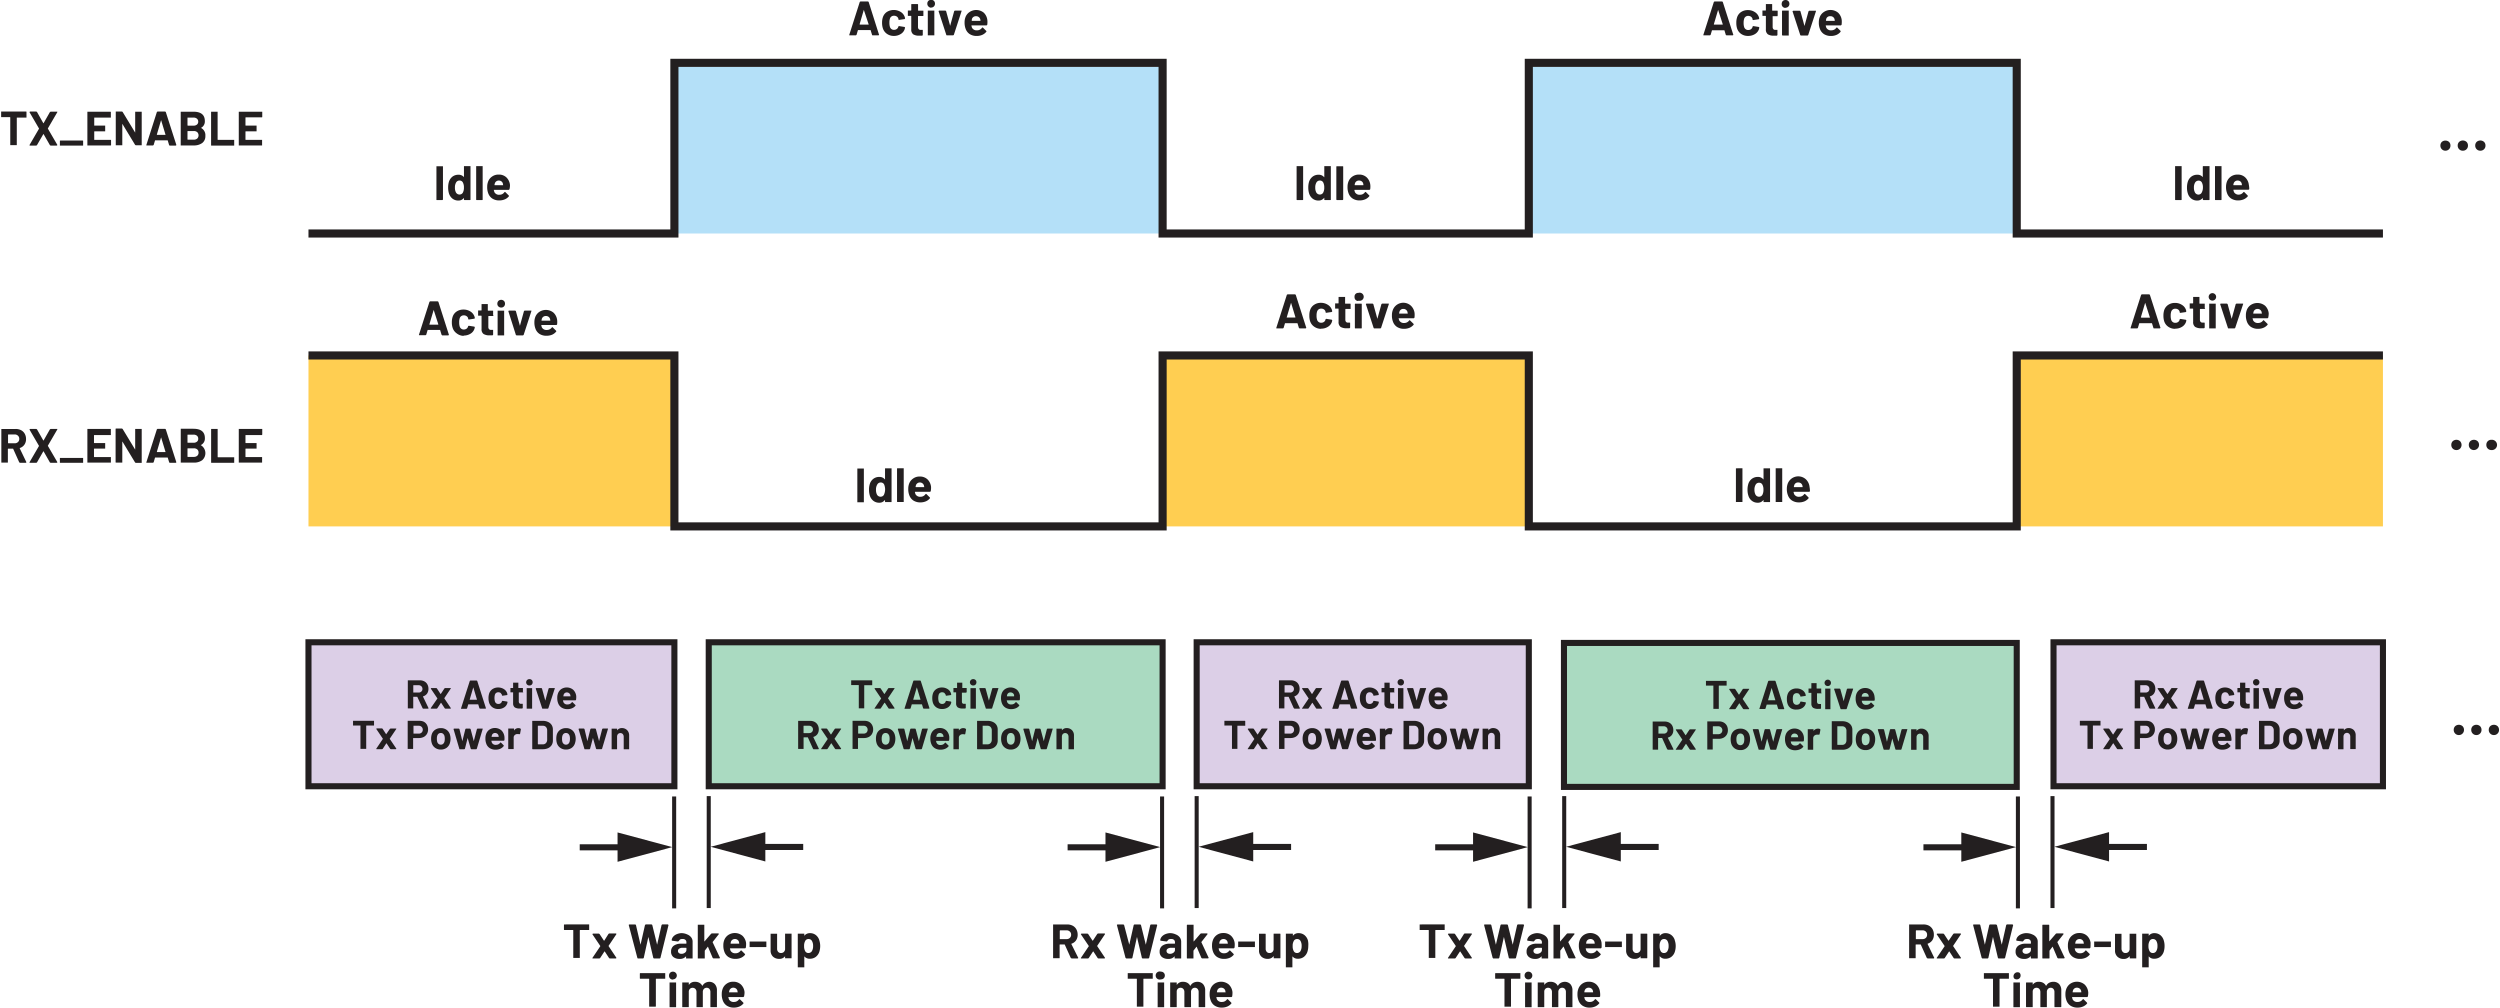 <svg id="e34b3730-23cf-40f6-9144-7b3cf579872a" data-name="Layer 1" xmlns="http://www.w3.org/2000/svg" width="8.56in" height="3.45in" viewBox="0 0 616.11 248.51"><g id="b68db993-5ce0-4470-8c28-255ca9d5ac7c" data-name="AC Signal Supply"><path d="M64.44,28.82V27.65l0-.1-.11,0H58.75l-.1,0,0,.1v8.12l0,.1.1,0h5.54l.11,0,0-.1V34.6l0-.1-.11,0H60.36l-.06-.06V32.45l.06-.06h2.58l.1,0,0-.1V31.08l0-.1-.1,0H60.36l-.06-.06V29l.06-.06h3.93l.11,0ZM51.89,35.91h5.53l.1,0,0-.1V34.6l0-.1-.1,0H53.5l-.07-.06V27.65l0-.1-.1,0h-1.4l-.11,0,0,.1v8.12l0,.1Zm-4.33-1.46h-1.5L46,34.38v-2l.06-.06h1.48a1.26,1.26,0,0,1,.88.29,1.11,1.11,0,0,1,0,1.54A1.24,1.24,0,0,1,47.56,34.45ZM46.06,29h1.4a1.28,1.28,0,0,1,.87.27.93.93,0,0,1,.32.74.9.9,0,0,1-.32.72,1.27,1.27,0,0,1-.87.26h-1.4L46,30.89V29Zm3.22,2.57a1.78,1.78,0,0,0,1-1.72c0-1.53-.95-2.3-2.84-2.3h-3l-.11,0,0,.1v8.12l0,.1.11,0h3.11a3.41,3.41,0,0,0,2.07-.59,2.07,2.07,0,0,0,.79-1.76,2,2,0,0,0-1.14-2ZM38.44,33.19l1.05-3.57,0,0,0,0,1.08,3.57,0,.07H38.48Zm3.15,2.72h1.52l.14-.11v-.06l-2.6-8.11-.15-.12H38.6l-.15.12-2.59,8.11v.13l.11,0H37.5l.16-.12L38,34.61l.06,0h3l.06,0,.35,1.18ZM33.1,27.65v5l0,.06,0,0-3.1-5.11-.17-.1H28.42l-.11,0,0,.1v8.12l0,.1.11,0h1.4l.1,0,0-.1,0-5.07,0-.05.05,0,3.11,5.13.17.1h1.35l.11,0,0-.1V27.65l0-.1-.11,0h-1.4l-.1,0Zm-6,1.17V27.65l-.05-.1-.1,0H21.41l-.1,0,0,.1v8.12l0,.1.1,0H27l.1,0,.05-.1V34.6l-.05-.1-.1,0H23L23,34.4V32.45l.06-.06H25.6l.1,0,0-.1V31.08l0-.1-.1,0H23L23,30.88V29L23,29H27l.1,0ZM14.63,35.91h5.53l.1,0,0-.1v-1l0-.1-.1-.05H14.63l-.1.05,0,.1v1l0,.1Zm-7.45,0H8.69l.18-.1,1.57-2.73h.07l1.56,2.73.18.1h1.51l.14-.1,0-.07-2.33-4v-.08l2.33-4v-.12l-.12,0H12.25l-.18.1-1.56,2.74h-.07L8.88,27.61l-.18-.1H7.18l-.14.1,0,.07,2.33,4v.08l-2.33,4v.12Zm-1-8.4H.14l-.1,0,0,.1v1.18l0,.1.1,0H2.23l.06.06v6.74l0,.1.11,0h1.4l.1,0,0-.1V29L4,29H6.19l.1,0,0-.1V27.65l0-.1Z" fill="#231f20"/><path d="M64.44,107.06V105.9l0-.11-.1,0H58.75l-.1,0,0,.11V114l0,.1.1,0H64.3l.1,0,0-.1v-1.17l0-.1-.1,0H60.36l-.06-.06V110.7l.06-.06h2.58l.1,0,0-.1v-1.16l0-.1-.1,0H60.36l-.06-.06v-1.86l.06-.06H64.3l.1,0Zm-12.55,7.09h5.53l.1,0,0-.1v-1.17l0-.1-.1,0H53.5l-.06-.06V105.9l0-.11-.11,0h-1.4l-.1,0,0,.11V114l0,.1Zm-4.33-1.46h-1.5l-.06-.06v-2l.06-.06h1.49a1.25,1.25,0,0,1,.87.28,1,1,0,0,1,.31.77,1,1,0,0,1-.31.78A1.29,1.29,0,0,1,47.56,112.69Zm-1.5-5.49h1.4a1.3,1.3,0,0,1,.88.27.92.92,0,0,1,.31.74.87.87,0,0,1-.31.72,1.3,1.3,0,0,1-.88.27h-1.4l-.06-.06v-1.88Zm3.23,2.57a1.77,1.77,0,0,0,1-1.71q0-2.31-2.85-2.31h-3l-.1,0,0,.11V114l0,.1.1,0h3.11a3.41,3.41,0,0,0,2.07-.59,2.3,2.3,0,0,0-.34-3.72Zm-10.85,1.66,1.05-3.57,0,0,0,0,1.08,3.57,0,.07H38.48Zm3.15,2.72h1.53l.13-.11V114l-2.6-8.11-.15-.12H38.6l-.15.12L35.86,114v.13l.11,0H37.5l.16-.12.34-1.17.06,0h3l.06,0,.36,1.17ZM33.1,105.9v5l0,0,0,0-3.1-5.11-.17-.1H28.42l-.1,0-.05.11V114l.05.1.1,0h1.4l.1,0,0-.1,0-5.07,0,0,.05,0,3.11,5.14.17.09h1.35l.11,0,0-.1V105.9l0-.11-.11,0h-1.4l-.1,0Zm-6,1.16V105.9l0-.11-.11,0H21.41l-.1,0,0,.11V114l0,.1.1,0H27l.11,0,0-.1v-1.17l0-.1-.11,0H23l-.06-.06V110.7l.06-.06H25.6l.1,0,0-.1v-1.16l0-.1-.1,0H23l-.06-.06v-1.86l.06-.06H27l.11,0Zm-12.47,7.09h5.53l.1,0,0-.1v-1l0-.1-.1,0H14.63l-.1,0,0,.1v1l0,.1Zm-7.45,0H8.69l.18-.09,1.57-2.74h.07l1.56,2.74.18.09h1.51l.14-.09,0-.08-2.33-4v-.07l2.33-4v-.12l-.12,0H12.25l-.18.1-1.56,2.75h-.07l-1.56-2.75-.18-.1H7.18l-.14.1,0,.07,2.33,4V110l-2.33,4v.12Zm-5.38-7H3.37a1.14,1.14,0,0,1,.82.31,1,1,0,0,1,.32.79,1,1,0,0,1-.32.78,1.13,1.13,0,0,1-.82.3H1.8l-.06-.06v-2.06Zm2.86,7H6.13l.13-.09,0-.08-1.63-3.39,0-.09a2.14,2.14,0,0,0,1.14-.82,2.32,2.32,0,0,0,.41-1.4A2.65,2.65,0,0,0,5.87,107a2.2,2.2,0,0,0-.9-.89,2.86,2.86,0,0,0-1.35-.31H.19l-.1,0,0,.11V114l0,.1.1,0H1.6l.1,0,0-.1v-3.28l.06-.06H2.92l.07,0L4.49,114Z" fill="#231f20"/><rect x="75.84" y="158.41" width="90.26" height="35.51" fill="#dccfe7"/><polygon points="75.84 193.92 75.84 194.67 166.84 194.67 166.84 157.66 75.09 157.66 75.09 194.67 75.84 194.67 75.84 193.92 76.59 193.92 76.59 159.16 165.34 159.16 165.34 193.17 75.84 193.17 75.84 193.92 76.59 193.92 75.84 193.92" fill="#231f20"/><path d="M139.55,170.78a.9.9,0,0,1,.55.17.86.86,0,0,1,.32.46s0,.09.05.28l0,.05H138.7l0-.05.07-.32A.8.8,0,0,1,139.55,170.78Zm2.33.91a2.6,2.6,0,0,0-.73-1.55,2.49,2.49,0,0,0-3-.16,2.2,2.2,0,0,0-.8,1.13,2.91,2.91,0,0,0-.15,1,3.42,3.42,0,0,0,.21,1.31,2.16,2.16,0,0,0,.85,1.09,2.63,2.63,0,0,0,1.46.39,2.86,2.86,0,0,0,1.14-.22,2.11,2.11,0,0,0,.85-.64l0-.08-.05-.09-.72-.71-.07,0-.09.06a1.19,1.19,0,0,1-1,.52,1,1,0,0,1-1.06-.56l-.11-.4,0-.05h3.09l.13-.12A4.62,4.62,0,0,0,141.88,171.69Zm-8.32,3.1h1.31l.13-.1,1.59-4.89v-.1l-.09,0-1.29,0-.14.1-.82,3,0,0,0,0-.82-3-.14-.1h-1.29l-.11.09v.05l1.6,4.91Zm-3.82,0h1.17l.09,0,0-.09v-4.91l0-.08-.09,0h-1.17l-.08,0,0,.08v4.91l0,.09Zm.6-5.72a.78.78,0,0,0,.57-.22.81.81,0,0,0,.22-.57.77.77,0,0,0-.22-.57.85.85,0,0,0-1.14,0,.79.79,0,0,0,.57,1.36Zm-1.61,1.59v-.89l0-.08-.08,0h-1l-.05-.05v-1.19l0-.08-.08,0h-1.12l-.09,0,0,.08v1.19l0,.05h-.57l-.09,0,0,.08v.89l0,.09.09,0h.57l0,.05v2.68a1.21,1.21,0,0,0,.42,1,2.26,2.26,0,0,0,1.24.27c.12,0,.32,0,.6,0l.12-.13v-.95l0-.08-.08,0h-.33a.54.54,0,0,1-.44-.16.75.75,0,0,1-.13-.49v-2.12l.05-.05h1l.08,0Zm-6.06,4.21a2.54,2.54,0,0,0,1.4-.38,1.85,1.85,0,0,0,.81-1.05l.06-.3-.1-.11-1.15-.18-.14.1V173a.82.82,0,0,1-.33.46.89.89,0,0,1-.54.16.86.86,0,0,1-.55-.17.87.87,0,0,1-.31-.47,3.25,3.25,0,0,1,0-1.64.87.87,0,0,1,.31-.44.89.89,0,0,1,.54-.16,1,1,0,0,1,.57.17l.31.43,0,.16.12.1h0l1.15-.17.1-.11v0l-.08-.36a1.94,1.94,0,0,0-.8-1,2.58,2.58,0,0,0-1.41-.4,2.46,2.46,0,0,0-1.39.39,2.11,2.11,0,0,0-.83,1.07,3.68,3.68,0,0,0-.17,1.16,3.72,3.72,0,0,0,.17,1.18,2.21,2.21,0,0,0,.83,1.1A2.39,2.39,0,0,0,122.67,174.87Zm-7.06-2.35.88-3,0,0,0,0,.9,3,0,.06h-1.76Zm2.63,2.27h1.27l.11-.09v0l-2.16-6.76-.13-.1h-1.57l-.13.1-2.16,6.76v.11l.09,0h1.27l.13-.1.29-1,0,0h2.46l0,0,.3,1Zm-12.12,0h1.34l.14-.08.9-1.37h.06l.9,1.37.14.08h1.26l.09-.08,0-.07-1.6-2.39v-.06l1.6-2.39,0-.1-.09,0h-1.34l-.14.08-.9,1.37h-.07l-.9-1.37-.14-.08h-1.25l-.1.08,0,.07,1.61,2.39v.06L106,174.64l0,.11ZM101.73,169H103a.93.93,0,0,1,.68.26.86.86,0,0,1,.27.65.83.83,0,0,1-.27.65.92.92,0,0,1-.68.25h-1.31l0-.05v-1.71Zm2.38,5.79h1.23l.11-.08,0-.06-1.36-2.83,0-.07a1.84,1.84,0,0,0,1-.68,2,2,0,0,0,.34-1.17,2.23,2.23,0,0,0-.27-1.11,1.78,1.78,0,0,0-.75-.74,2.37,2.37,0,0,0-1.12-.26h-2.86l-.09,0,0,.08v6.76l0,.09.09,0h1.17l.08,0,0-.09v-2.73l0-.05h.93l.06,0L104,174.7Z" fill="#231f20"/><path d="M153.17,179.57a1.41,1.41,0,0,0-1.22.58h0l0,0v-.35l0-.08-.08,0h-1.17l-.09,0,0,.08v4.9l0,.09.09,0h1.17l.08,0,0-.09v-3a1,1,0,0,1,.22-.65.83.83,0,0,1,1.19,0,1,1,0,0,1,.23.65v3l0,.09.09,0h1.17l.08,0,0-.09v-3.28a1.83,1.83,0,0,0-.49-1.33A1.78,1.78,0,0,0,153.17,179.57Zm-9.23,5.22h1.21l.14-.1L146,182l0,0,0,0,.77,2.68.14.1h1.21l.13-.1,1.46-4.9,0-.09-.08,0-1.2,0-.14.1-.78,3,0,0,0,0-.79-3-.14-.1h-1.05l-.15.1-.75,3,0,0,0,0-.72-3-.14-.1h-1.21l-.11.1v0l1.44,4.91Zm-4.59-1.13a.83.83,0,0,1-.57-.2,1,1,0,0,1-.33-.55,2.55,2.55,0,0,1-.07-.7,2.19,2.19,0,0,1,.08-.71,1.06,1.06,0,0,1,.32-.53.88.88,0,0,1,.56-.19.91.91,0,0,1,.57.19,1.25,1.25,0,0,1,.34.53,2.9,2.9,0,0,1,.08.71,3,3,0,0,1-.08.7,1.11,1.11,0,0,1-.33.55A.81.81,0,0,1,139.35,183.66Zm0,1.21a2.37,2.37,0,0,0,1.44-.44,2.2,2.2,0,0,0,.81-1.23,3.29,3.29,0,0,0,.15-1,3.39,3.39,0,0,0-.17-1.05,2.17,2.17,0,0,0-.82-1.15,2.29,2.29,0,0,0-1.39-.42,2.5,2.5,0,0,0-1.45.42,2.25,2.25,0,0,0-.83,1.16,3.9,3.9,0,0,0-.13,1.06,3.65,3.65,0,0,0,.13,1,2.16,2.16,0,0,0,.83,1.2A2.32,2.32,0,0,0,139.35,184.87Zm-6.94-1.34v-4.48l.05-.05h1.2a1,1,0,0,1,.76.31,1.2,1.2,0,0,1,.29.83v2.3a1.21,1.21,0,0,1-.3.83,1,1,0,0,1-.74.31h-1.21Zm-1.29,1.26h2.5a3.16,3.16,0,0,0,1.31-.26,2.09,2.09,0,0,0,.88-.75,2.06,2.06,0,0,0,.31-1.11v-2.76a2.06,2.06,0,0,0-.31-1.11,2,2,0,0,0-.88-.74,3,3,0,0,0-1.31-.27h-2.5l-.09,0,0,.08v6.76l0,.09Zm-3.48-5.21a1.25,1.25,0,0,0-1.1.6h0v-.42l0-.08-.08,0H125.2l-.09,0,0,.08v4.9l0,.09.09,0h1.17l.08,0,0-.09v-2.73a.79.79,0,0,1,.25-.62,1,1,0,0,1,.6-.27l.23,0,.35.05.14-.07.21-1.14-.06-.15A1,1,0,0,0,127.64,179.58Zm-5.8,1.2a.9.9,0,0,1,.55.17.86.86,0,0,1,.32.46s0,.09.05.28l0,.05H121l0-.05.07-.32A.8.8,0,0,1,121.84,180.78Zm2.33.91a2.61,2.61,0,0,0-.74-1.55,2.47,2.47,0,0,0-3-.16,2.2,2.2,0,0,0-.8,1.13,2.91,2.91,0,0,0-.15,1,3.42,3.42,0,0,0,.21,1.31,2.11,2.11,0,0,0,.85,1.09,2.61,2.61,0,0,0,1.46.39,2.86,2.86,0,0,0,1.14-.22A2.18,2.18,0,0,0,124,184l0-.08,0-.09-.72-.71-.07,0-.09.06a1.2,1.2,0,0,1-1,.52,1,1,0,0,1-1.06-.56l-.11-.4,0-.05h3.09l.13-.12A4.62,4.62,0,0,0,124.17,181.69Zm-11.1,3.1h1.21l.14-.1.68-2.68,0,0,0,0,.77,2.68.14.1h1.21l.13-.1,1.46-4.9,0-.09-.08,0-1.2,0-.14.1-.78,3,0,0,0,0-.79-3-.14-.1h-1l-.14.1-.75,3,0,0,0,0-.72-3-.14-.1h-1.21l-.11.1v0l1.44,4.91Zm-4.58-1.13a.84.84,0,0,1-.58-.2,1,1,0,0,1-.33-.55,2.55,2.55,0,0,1-.07-.7,2.19,2.19,0,0,1,.08-.71,1.06,1.06,0,0,1,.32-.53.89.89,0,0,1,.57-.19.9.9,0,0,1,.56.19,1.25,1.25,0,0,1,.34.53,2.9,2.9,0,0,1,.08.71,3,3,0,0,1-.08.7,1.11,1.11,0,0,1-.33.55A.8.8,0,0,1,108.49,183.66Zm0,1.21a2.36,2.36,0,0,0,1.43-.44,2.27,2.27,0,0,0,.82-1.23,3.62,3.62,0,0,0,.14-1,3.71,3.71,0,0,0-.16-1.05,2.22,2.22,0,0,0-.82-1.15,2.34,2.34,0,0,0-1.4-.42,2.45,2.45,0,0,0-1.44.42,2.14,2.14,0,0,0-.83,1.16,3.53,3.53,0,0,0-.14,1.06,3.31,3.31,0,0,0,.14,1,2.14,2.14,0,0,0,.82,1.2A2.33,2.33,0,0,0,108.49,184.87ZM103,180.94h-1.26l0-.05v-1.84l0-.05H103a1,1,0,0,1,.74.27.94.94,0,0,1,.29.71.92.92,0,0,1-.29.7A1,1,0,0,1,103,180.94Zm.22-3.16h-2.82l-.09,0,0,.08v6.77l0,.09.09,0h1.17l.08,0,0-.09v-2.55l0-.05h1.42a2.63,2.63,0,0,0,1.18-.26,2,2,0,0,0,.8-.75,2.14,2.14,0,0,0,.29-1.11,2.34,2.34,0,0,0-.28-1.13,1.9,1.9,0,0,0-.77-.77A2.42,2.42,0,0,0,103.23,177.78Zm-10.56,7H94l.15-.08.89-1.37h.06l.9,1.37.15.08h1.26l.09-.08,0-.07-1.61-2.39v-.06l1.61-2.39,0-.1-.09,0H96.07l-.15.08L95,181.1H95l-.89-1.37-.14-.08H92.67l-.1.08v.07l1.61,2.39v.06l-1.61,2.39v.11Zm-.74-7h-5l-.09,0,0,.08v1l0,.09.09,0h1.74l0,.05v5.61l0,.09.09,0H90l.08,0,0-.09v-5.61l.06-.05h1.78l.09,0,0-.09v-1l0-.08Z" fill="#231f20"/><rect x="174.56" y="158.41" width="111.93" height="35.51" fill="#aadac1"/><polygon points="174.56 193.92 174.56 194.67 287.25 194.67 287.25 157.66 173.81 157.66 173.81 194.67 174.56 194.67 174.56 193.92 175.31 193.92 175.31 159.16 285.75 159.16 285.75 193.17 174.56 193.17 174.56 193.92 175.31 193.92 174.56 193.92" fill="#231f20"/><path d="M249,170.78a.9.9,0,0,1,.55.17.86.86,0,0,1,.32.46s0,.09,0,.28l0,.05h-1.73l-.05-.05.07-.32A.8.8,0,0,1,249,170.78Zm2.33.91a2.6,2.6,0,0,0-.73-1.55,2.49,2.49,0,0,0-3-.16,2.2,2.2,0,0,0-.8,1.13,2.91,2.91,0,0,0-.15,1,3.42,3.42,0,0,0,.21,1.31,2.16,2.16,0,0,0,.85,1.09,2.63,2.63,0,0,0,1.46.39,2.86,2.86,0,0,0,1.14-.22,2.11,2.11,0,0,0,.85-.64l0-.08-.05-.09-.72-.71-.07,0-.09.06a1.19,1.19,0,0,1-1,.52,1,1,0,0,1-1.06-.56l-.11-.4,0-.05h3.09l.13-.12A4.62,4.62,0,0,0,251.3,171.69Zm-8.32,3.1h1.31l.13-.1L246,169.8v-.1l-.09,0-1.29,0-.14.1-.82,3,0,0,0,0-.82-3-.14-.1h-1.29l-.11.09v.05l1.6,4.91Zm-3.82,0h1.17l.09,0,0-.09v-4.91l0-.08-.09,0h-1.17l-.08,0,0,.08v4.91l0,.09Zm.6-5.72a.78.78,0,0,0,.57-.22.81.81,0,0,0,.22-.57.77.77,0,0,0-.22-.57.85.85,0,0,0-1.14,0,.79.79,0,0,0,.57,1.36Zm-1.61,1.59v-.89l0-.08-.08,0h-1l0-.05v-1.19l0-.08-.08,0h-1.12l-.09,0,0,.08v1.19l0,.05H235l-.09,0,0,.08v.89l0,.09.09,0h.57l0,.05v2.68a1.21,1.21,0,0,0,.42,1,2.26,2.26,0,0,0,1.24.27c.12,0,.32,0,.6,0l.12-.13v-.95l0-.08-.08,0h-.33a.54.54,0,0,1-.44-.16A.75.75,0,0,1,237,173v-2.12l0-.05h1l.08,0Zm-6.06,4.21a2.54,2.54,0,0,0,1.4-.38,1.85,1.85,0,0,0,.81-1.05l.06-.3-.1-.11-1.15-.18-.14.1V173a.82.82,0,0,1-.33.46.89.89,0,0,1-.54.16.86.86,0,0,1-.55-.17.87.87,0,0,1-.31-.47,3.25,3.25,0,0,1,0-1.64.87.87,0,0,1,.31-.44.89.89,0,0,1,.54-.16,1,1,0,0,1,.57.17l.31.43,0,.16.12.1h0l1.15-.17.1-.11v0l-.08-.36a1.94,1.94,0,0,0-.8-1,2.58,2.58,0,0,0-1.41-.4,2.46,2.46,0,0,0-1.39.39,2.11,2.11,0,0,0-.83,1.07,3.68,3.68,0,0,0-.17,1.16,3.72,3.72,0,0,0,.17,1.18,2.21,2.21,0,0,0,.83,1.1A2.39,2.39,0,0,0,232.09,174.87ZM225,172.52l.88-3,0,0,0,0,.9,3,0,.06h-1.76Zm2.63,2.27h1.27l.11-.09v0l-2.16-6.76-.13-.1h-1.57l-.13.1-2.16,6.76v.11l.09,0h1.27l.13-.1.29-1,.05,0h2.46l0,0,.3,1Zm-12.12,0h1.34l.14-.08.9-1.37H218l.9,1.37.14.08h1.26l.09-.08,0-.07-1.6-2.39v-.06l1.6-2.39,0-.1-.09,0h-1.34l-.14.08-.9,1.37h-.07l-.9-1.37-.14-.08h-1.25l-.1.08,0,.07,1.61,2.39v.06l-1.61,2.39,0,.11Zm-.73-7h-5l-.09,0,0,.08v1l0,.09.09,0h1.74l.05.05v5.61l0,.09.09,0h1.17l.08,0,0-.09v-5.61L213,169h1.79l.09,0,0-.09v-1l0-.08Z" fill="#231f20"/><path d="M262.88,179.57a1.41,1.41,0,0,0-1.22.58h0l0,0v-.35l0-.08-.08,0h-1.17l-.09,0,0,.08v4.9l0,.09.09,0h1.17l.08,0,0-.09v-3a1,1,0,0,1,.22-.65.83.83,0,0,1,1.19,0,1,1,0,0,1,.23.65v3l0,.09.09,0h1.17l.08,0,0-.09v-3.28a1.83,1.83,0,0,0-.49-1.33A1.78,1.78,0,0,0,262.88,179.57Zm-9.23,5.22h1.21l.14-.1.68-2.68,0,0,0,0,.77,2.68.14.1h1.21l.13-.1,1.46-4.9,0-.09-.08,0-1.2,0-.14.1-.78,3,0,0,0,0-.79-3-.14-.1h-1.05l-.14.1-.75,3,0,0,0,0-.72-3-.14-.1h-1.21l-.11.1v0l1.44,4.91Zm-4.58-1.13a.84.84,0,0,1-.58-.2,1,1,0,0,1-.33-.55,2.55,2.55,0,0,1-.07-.7,2.19,2.19,0,0,1,.08-.71,1.06,1.06,0,0,1,.32-.53.89.89,0,0,1,.57-.19.9.9,0,0,1,.56.19,1.25,1.25,0,0,1,.34.53,2.9,2.9,0,0,1,.08.71,3,3,0,0,1-.08.7,1.11,1.11,0,0,1-.33.55A.8.8,0,0,1,249.07,183.66Zm0,1.21a2.36,2.36,0,0,0,1.43-.44,2.27,2.27,0,0,0,.82-1.23,3.62,3.62,0,0,0,.14-1,3.71,3.71,0,0,0-.16-1.05,2.22,2.22,0,0,0-.82-1.15,2.34,2.34,0,0,0-1.4-.42,2.45,2.45,0,0,0-1.44.42,2.14,2.14,0,0,0-.83,1.16,3.53,3.53,0,0,0-.14,1.06,3.31,3.31,0,0,0,.14,1,2.14,2.14,0,0,0,.82,1.2A2.33,2.33,0,0,0,249.07,184.87Zm-6.95-1.34v-4.48l0-.05h1.2a1,1,0,0,1,.76.31,1.2,1.2,0,0,1,.29.83v2.3a1.21,1.21,0,0,1-.3.83,1,1,0,0,1-.74.31h-1.21Zm-1.29,1.26h2.5a3.16,3.16,0,0,0,1.31-.26,2.09,2.09,0,0,0,.88-.75,2.06,2.06,0,0,0,.31-1.11v-2.76a2.06,2.06,0,0,0-.31-1.11,2,2,0,0,0-.88-.74,3,3,0,0,0-1.31-.27h-2.5l-.09,0,0,.08v6.76l0,.09Zm-3.48-5.21a1.27,1.27,0,0,0-1.1.6h0l0,0v-.38l0-.08-.08,0h-1.17l-.09,0,0,.08v4.9l0,.09.09,0h1.17l.08,0,0-.09v-2.73a.79.79,0,0,1,.25-.62,1,1,0,0,1,.61-.27l.22,0,.35.05.14-.07.21-1.14-.06-.15A1,1,0,0,0,237.35,179.58Zm-5.8,1.2a.9.9,0,0,1,.55.17.86.86,0,0,1,.32.46s0,.09.05.28l0,.05H230.7l0-.05.07-.32A.8.8,0,0,1,231.55,180.78Zm2.33.91a2.55,2.55,0,0,0-.74-1.55,2.24,2.24,0,0,0-1.6-.58,2.27,2.27,0,0,0-1.37.42,2.2,2.2,0,0,0-.8,1.13,2.91,2.91,0,0,0-.15,1,3.42,3.42,0,0,0,.21,1.31,2.16,2.16,0,0,0,.85,1.09,2.63,2.63,0,0,0,1.46.39,2.86,2.86,0,0,0,1.14-.22,2.18,2.18,0,0,0,.85-.64l0-.08-.05-.09-.72-.71-.07,0-.09.06a1.2,1.2,0,0,1-1,.52,1,1,0,0,1-1.06-.56l-.11-.4,0-.05h3.09l.13-.12A4.62,4.62,0,0,0,233.88,181.69Zm-11.1,3.1H224l.14-.1.68-2.68,0,0,0,0,.77,2.68.14.1H227l.13-.1,1.46-4.9,0-.09-.08,0-1.2,0-.14.1-.78,3,0,0,0,0-.79-3-.14-.1h-1.05l-.14.1-.75,3,0,0,0,0-.72-3-.14-.1H221.3l-.11.1v0l1.44,4.91Zm-4.58-1.13a.84.84,0,0,1-.58-.2,1,1,0,0,1-.33-.55,2.55,2.55,0,0,1-.07-.7,2.19,2.19,0,0,1,.08-.71,1.06,1.06,0,0,1,.32-.53.89.89,0,0,1,.57-.19.9.9,0,0,1,.56.19,1.25,1.25,0,0,1,.34.53,2.9,2.9,0,0,1,.08.71,3,3,0,0,1-.08.7,1.11,1.11,0,0,1-.33.55A.8.8,0,0,1,218.2,183.66Zm0,1.21a2.34,2.34,0,0,0,1.43-.44,2.27,2.27,0,0,0,.82-1.23,3.62,3.62,0,0,0,.14-1,3.71,3.71,0,0,0-.16-1.05,2.22,2.22,0,0,0-.82-1.15,2.34,2.34,0,0,0-1.4-.42,2.45,2.45,0,0,0-1.44.42,2.14,2.14,0,0,0-.83,1.16,3.53,3.53,0,0,0-.14,1.06,3.31,3.31,0,0,0,.14,1,2.14,2.14,0,0,0,.82,1.2A2.33,2.33,0,0,0,218.2,184.87Zm-5.47-3.93h-1.27l-.05-.05v-1.84l.05-.05h1.27a1,1,0,0,1,.74.27,1,1,0,0,1,.28.71,1,1,0,0,1-.28.7A1.08,1.08,0,0,1,212.73,180.94Zm.21-3.16h-2.82l-.09,0,0,.08v6.77l0,.09.09,0h1.17l.08,0,0-.09v-2.55l.05-.05h1.42a2.63,2.63,0,0,0,1.18-.26,1.93,1.93,0,0,0,.8-.75,2.14,2.14,0,0,0,.29-1.11,2.23,2.23,0,0,0-.28-1.13,1.9,1.9,0,0,0-.77-.77A2.42,2.42,0,0,0,212.94,177.78Zm-10.56,7h1.34l.14-.08.89-1.37h.07l.9,1.37.14.08h1.26l.09-.08,0-.07-1.61-2.39v-.06l1.61-2.39,0-.1-.09,0h-1.34l-.14.08-.9,1.37h-.07l-.9-1.37-.14-.08h-1.25l-.1.08,0,.07,1.61,2.39v.06l-1.61,2.39,0,.11ZM198,179h1.31a.94.94,0,0,1,.68.26.86.86,0,0,1,.27.65.83.83,0,0,1-.27.65.94.94,0,0,1-.68.25H198l-.06-.05v-1.71Zm2.37,5.79h1.23l.11-.08,0-.06-1.35-2.83,0-.07a1.83,1.83,0,0,0,1-.68,2,2,0,0,0,.34-1.17,2.23,2.23,0,0,0-.27-1.11,1.91,1.91,0,0,0-.75-.74,2.39,2.39,0,0,0-1.13-.26h-2.85l-.09,0,0,.08v6.76l0,.09.09,0h1.17l.08,0,0-.09v-2.73l.06-.05h.93l.06,0,1.25,2.77Z" fill="#231f20"/><rect x="294.9" y="158.41" width="81.92" height="35.51" fill="#dccfe7"/><polygon points="294.9 193.92 294.9 194.67 377.57 194.67 377.57 157.66 294.15 157.66 294.15 194.67 294.9 194.67 294.9 193.92 295.65 193.92 295.65 159.16 376.07 159.16 376.07 193.17 294.9 193.17 294.9 193.92 295.65 193.92 294.9 193.92" fill="#231f20"/><path d="M354.45,170.78a.9.9,0,0,1,.55.17.86.86,0,0,1,.32.46s0,.09.05.28l0,.05H353.6l-.05-.05.07-.32A.8.8,0,0,1,354.45,170.78Zm2.33.91a2.55,2.55,0,0,0-.74-1.55,2.24,2.24,0,0,0-1.6-.58,2.27,2.27,0,0,0-1.37.42,2.2,2.2,0,0,0-.8,1.13,2.91,2.91,0,0,0-.15,1,3.42,3.42,0,0,0,.21,1.31,2.16,2.16,0,0,0,.85,1.09,2.61,2.61,0,0,0,1.46.39,2.86,2.86,0,0,0,1.14-.22,2.18,2.18,0,0,0,.85-.64l0-.08-.05-.09-.72-.71-.07,0-.09.06a1.2,1.2,0,0,1-1,.52,1,1,0,0,1-1.06-.56l-.11-.4,0-.05h3.09l.13-.12A4.62,4.62,0,0,0,356.78,171.69Zm-8.32,3.1h1.31l.13-.1,1.59-4.89v-.1l-.09,0-1.29,0-.14.1-.82,3,0,0,0,0-.82-3-.14-.1h-1.29l-.11.09v.05l1.6,4.91Zm-3.82,0h1.17l.08,0,0-.09v-4.91l0-.08-.08,0h-1.17l-.09,0,0,.08v4.91l0,.09Zm.6-5.72a.76.76,0,0,0,.56-.22.78.78,0,0,0,.23-.57.75.75,0,0,0-.79-.79.79.79,0,1,0,0,1.58Zm-1.61,1.59v-.89l0-.08-.08,0h-1l-.05-.05v-1.19l0-.08-.08,0h-1.12l-.09,0,0,.08v1.19l-.05.05h-.57l-.09,0,0,.08v.89l0,.09.09,0h.57l.05.05v2.68a1.16,1.16,0,0,0,.42,1,2.26,2.26,0,0,0,1.24.27c.12,0,.32,0,.6,0l.12-.13v-.95l0-.08-.08,0h-.33a.54.54,0,0,1-.44-.16.75.75,0,0,1-.13-.49v-2.12l.05-.05h1l.08,0Zm-6.06,4.21a2.5,2.5,0,0,0,1.39-.38,1.82,1.82,0,0,0,.82-1.05l.06-.3-.1-.11-1.15-.18-.14.1V173a.82.82,0,0,1-.33.46.91.91,0,0,1-.54.16.84.84,0,0,1-.55-.17.87.87,0,0,1-.31-.47,2.57,2.57,0,0,1-.1-.82,2.32,2.32,0,0,1,.11-.82.87.87,0,0,1,.31-.44.85.85,0,0,1,.54-.16,1,1,0,0,1,.57.17l.31.43,0,.16.12.1h0l1.15-.17.1-.11v0l-.08-.36a2,2,0,0,0-.81-1,2.53,2.53,0,0,0-1.4-.4,2.44,2.44,0,0,0-1.39.39,2.05,2.05,0,0,0-.83,1.07,3.42,3.42,0,0,0-.17,1.16,3.46,3.46,0,0,0,.17,1.18,2.1,2.1,0,0,0,.83,1.1A2.37,2.37,0,0,0,337.57,174.87Zm-7.06-2.35.88-3,0,0,0,0,.9,3,0,.06h-1.76Zm2.63,2.27h1.27l.11-.09v0l-2.16-6.76-.13-.1h-1.57l-.13.1-2.16,6.76v.11l.09,0h1.27l.13-.1.29-1,.05,0h2.46l0,0,.3,1Zm-12.12,0h1.34l.14-.08.9-1.37h.06l.9,1.37.14.08h1.26l.09-.08,0-.07-1.6-2.39v-.06l1.6-2.39,0-.1-.09,0h-1.34l-.14.08-.9,1.37h-.07l-.9-1.37-.14-.08H321l-.1.08,0,.07,1.61,2.39v.06l-1.61,2.39,0,.11ZM316.63,169h1.31a.93.93,0,0,1,.68.26.86.86,0,0,1,.27.65.83.83,0,0,1-.27.65.92.92,0,0,1-.68.25h-1.31l-.05-.05v-1.71Zm2.38,5.79h1.23l.11-.08,0-.06L319,171.82l0-.07a1.84,1.84,0,0,0,.95-.68,2,2,0,0,0,.34-1.17,2.23,2.23,0,0,0-.27-1.11,1.78,1.78,0,0,0-.75-.74,2.37,2.37,0,0,0-1.12-.26h-2.86l-.09,0,0,.08v6.76l0,.09.09,0h1.17l.08,0,0-.09v-2.73l.05-.05h.93l.06,0,1.25,2.77Z" fill="#231f20"/><path d="M368.06,179.57a1.42,1.42,0,0,0-1.22.58h0l0,0v-.35l0-.08-.09,0H365.5l-.08,0,0,.08v4.9l0,.09.08,0h1.17l.09,0,0-.09v-3A1,1,0,0,1,367,181a.83.83,0,0,1,1.19,0,1,1,0,0,1,.22.65v3l0,.09.08,0h1.17l.09,0,0-.09v-3.28a1.79,1.79,0,0,0-.49-1.33A1.75,1.75,0,0,0,368.06,179.57Zm-9.23,5.22H360l.14-.1.68-2.68,0,0,0,0,.77,2.68.14.1H363l.13-.1,1.46-4.9v-.09l-.09,0-1.2,0-.14.1-.78,3,0,0,0,0-.79-3-.14-.1h-1.05l-.14.1-.75,3,0,0,0,0-.72-3-.14-.1h-1.21l-.11.1v0l1.44,4.91Zm-4.58-1.13a.81.81,0,0,1-.57-.2,1.06,1.06,0,0,1-.34-.55,3,3,0,0,1-.07-.7,2.51,2.51,0,0,1,.08-.71,1.14,1.14,0,0,1,.33-.53.92.92,0,0,1,1.12,0,1.09,1.09,0,0,1,.34.53,2.48,2.48,0,0,1,.08.71,2.54,2.54,0,0,1-.08.7,1,1,0,0,1-.33.55A.79.79,0,0,1,354.25,183.66Zm0,1.21a2.39,2.39,0,0,0,1.44-.44,2.25,2.25,0,0,0,.81-1.23,3.29,3.29,0,0,0,.14-1,3.39,3.39,0,0,0-.16-1.05,2.17,2.17,0,0,0-.82-1.15,2.3,2.3,0,0,0-1.4-.42,2.45,2.45,0,0,0-1.44.42,2.2,2.2,0,0,0-.83,1.16,3.89,3.89,0,0,0-.14,1.06,3.64,3.64,0,0,0,.14,1,2.19,2.19,0,0,0,.82,1.2A2.33,2.33,0,0,0,354.25,184.87Zm-6.95-1.34v-4.48l.05-.05h1.2a1,1,0,0,1,.77.31,1.19,1.19,0,0,1,.28.83v2.3a1.16,1.16,0,0,1-.29.83,1,1,0,0,1-.75.31h-1.21ZM346,184.79h2.5a3.2,3.2,0,0,0,1.32-.26,2,2,0,0,0,.87-.75,2,2,0,0,0,.31-1.11v-2.76a2,2,0,0,0-.31-1.11,1.93,1.93,0,0,0-.87-.74,3.05,3.05,0,0,0-1.32-.27H346l-.08,0,0,.08v6.76l0,.09Zm-3.48-5.21a1.28,1.28,0,0,0-1.1.6h0l0,0v-.38l0-.08-.09,0h-1.17l-.08,0,0,.08v4.9l0,.09.08,0h1.17l.09,0,0-.09v-2.73a.82.82,0,0,1,.25-.62,1,1,0,0,1,.61-.27l.22,0,.35.05L343,181l.21-1.14-.06-.15A1,1,0,0,0,342.53,179.58Zm-5.8,1.2a.91.91,0,0,1,.56.17.84.84,0,0,1,.31.46s0,.09,0,.28l0,.05h-1.73l-.05-.05.07-.32A.81.81,0,0,1,336.73,180.78Zm2.33.91a2.54,2.54,0,0,0-.73-1.55,2.47,2.47,0,0,0-3-.16,2.28,2.28,0,0,0-.81,1.13,3.19,3.19,0,0,0-.15,1,3.42,3.42,0,0,0,.21,1.31,2.18,2.18,0,0,0,.86,1.09,2.6,2.6,0,0,0,1.45.39,2.79,2.79,0,0,0,1.14-.22,2.11,2.11,0,0,0,.85-.64l0-.08-.06-.09-.72-.71-.07,0-.09.06a1.18,1.18,0,0,1-1,.52,1,1,0,0,1-1.05-.56l-.12-.4,0-.05H339l.13-.12A3.88,3.88,0,0,0,339.06,181.69Zm-11.1,3.1h1.21l.14-.1L330,182l0,0,0,0,.77,2.68.14.1h1.21l.13-.1,1.46-4.9v-.09l-.09,0-1.2,0-.14.1-.78,3,0,0,0,0-.79-3-.14-.1H329.5l-.14.1-.75,3,0,0,0,0-.72-3-.14-.1h-1.21l-.1.1v0l1.44,4.91Zm-4.58-1.13a.81.81,0,0,1-.57-.2,1.06,1.06,0,0,1-.34-.55,3,3,0,0,1-.07-.7,2.51,2.51,0,0,1,.08-.71,1.14,1.14,0,0,1,.33-.53.92.92,0,0,1,1.12,0,1.09,1.09,0,0,1,.34.53,2.48,2.48,0,0,1,.08.71,2.54,2.54,0,0,1-.08.7,1,1,0,0,1-.33.55A.79.79,0,0,1,323.38,183.66Zm0,1.21a2.39,2.39,0,0,0,1.44-.44,2.25,2.25,0,0,0,.81-1.23,3.29,3.29,0,0,0,.14-1,3.39,3.39,0,0,0-.16-1.05,2.17,2.17,0,0,0-.82-1.15,2.3,2.3,0,0,0-1.4-.42A2.45,2.45,0,0,0,322,180a2.2,2.2,0,0,0-.83,1.16,3.89,3.89,0,0,0-.14,1.06,3.64,3.64,0,0,0,.14,1,2.19,2.19,0,0,0,.82,1.2A2.33,2.33,0,0,0,323.38,184.87Zm-5.47-3.93h-1.27l-.05-.05v-1.84l.05-.05h1.27a1,1,0,0,1,.74.27.93.93,0,0,1,.28.71.91.91,0,0,1-.28.7A1,1,0,0,1,317.91,180.94Zm.21-3.16H315.3l-.08,0,0,.08v6.77l0,.09.08,0h1.17l.09,0,0-.09v-2.55l.05-.05h1.42a2.67,2.67,0,0,0,1.19-.26,2,2,0,0,0,.8-.75,2.13,2.13,0,0,0,.28-1.11,2.33,2.33,0,0,0-.27-1.13,1.87,1.87,0,0,0-.78-.77A2.39,2.39,0,0,0,318.12,177.78Zm-10.56,7h1.34l.14-.08.9-1.37H310l.9,1.37.14.08h1.26l.09-.08,0-.07-1.6-2.39v-.06l1.6-2.39,0-.1-.09,0H311l-.14.08-.9,1.37h-.07l-.9-1.37-.14-.08h-1.25l-.1.08,0,.07,1.61,2.39v.06l-1.61,2.39v.11Zm-.73-7h-5l-.08,0,0,.08v1l0,.09.08,0h1.74l.05.05v5.61l0,.09.08,0h1.17l.09,0,0-.09v-5.61L305,179h1.79l.09,0,0-.09v-1l0-.08Z" fill="#231f20"/><rect x="385.49" y="158.57" width="111.67" height="35.51" fill="#aadac1"/><polygon points="385.49 194.08 385.49 194.83 497.91 194.83 497.91 157.82 384.74 157.82 384.74 194.83 385.49 194.83 385.49 194.08 386.24 194.08 386.24 159.32 496.41 159.32 496.41 193.33 385.49 193.33 385.49 194.08 386.24 194.08 385.49 194.08" fill="#231f20"/><path d="M459.76,170.92a.91.91,0,0,1,.56.16.79.79,0,0,1,.31.46s0,.09.05.29l0,0h-1.72l-.06,0,.07-.33A.8.8,0,0,1,459.76,170.92Zm2.33.91a2.54,2.54,0,0,0-.73-1.56,2.25,2.25,0,0,0-1.61-.58,2.23,2.23,0,0,0-2.17,1.56,3.07,3.07,0,0,0-.15,1,3.42,3.42,0,0,0,.21,1.31,2.25,2.25,0,0,0,.86,1.1A2.59,2.59,0,0,0,460,175a2.79,2.79,0,0,0,1.14-.22,2.11,2.11,0,0,0,.85-.64l.05-.08-.06-.09-.72-.71-.07,0-.09.07a1.19,1.19,0,0,1-1,.51,1,1,0,0,1-1.05-.55l-.12-.41.05-.05H462l.13-.12A3.76,3.76,0,0,0,462.09,171.83Zm-8.32,3.09h1.31l.14-.09,1.59-4.9v-.1l-.09,0-1.29,0-.15.11-.81,3,0,0,0,0-.82-3-.15-.11h-1.28l-.11.1v0l1.6,4.91Zm-3.82,0h1.17l.09,0,0-.09v-4.91l0-.08-.09,0H450l-.08,0,0,.08v4.91l0,.09Zm.6-5.71a.78.78,0,0,0,.57-.23.76.76,0,0,0,.22-.56.79.79,0,1,0-.79.79Zm-1.61,1.58v-.88l0-.09-.09,0h-1l-.05-.06v-1.19l0-.08-.09,0h-1.12l-.08,0,0,.08v1.19l-.05.06h-.57l-.08,0,0,.09v.88l0,.09.08,0h.57l.05,0v2.68a1.2,1.2,0,0,0,.42,1,2.3,2.3,0,0,0,1.24.28l.6,0,.12-.13v-1l0-.08-.09,0h-.33a.55.55,0,0,1-.43-.15.78.78,0,0,1-.14-.5V171l.05,0h1l.09,0ZM442.88,175a2.51,2.51,0,0,0,1.4-.38,1.86,1.86,0,0,0,.81-1l.07-.31-.11-.1-1.14-.19-.15.1v.09a.87.87,0,0,1-.33.46.94.94,0,0,1-.55.16.83.83,0,0,1-.54-.17,1,1,0,0,1-.32-.46,3,3,0,0,1-.09-.83,2.61,2.61,0,0,1,.1-.82.86.86,0,0,1,.31-.43.89.89,0,0,1,.54-.16,1,1,0,0,1,.57.16l.31.43,0,.16.13.1h0l1.16-.17.09-.1v0l-.08-.35a1.93,1.93,0,0,0-.8-1,2.53,2.53,0,0,0-1.41-.39,2.42,2.42,0,0,0-1.38.38,2,2,0,0,0-.83,1.08,3.34,3.34,0,0,0-.17,1.16,3.44,3.44,0,0,0,.17,1.17,2.1,2.1,0,0,0,.83,1.1A2.36,2.36,0,0,0,442.88,175Zm-7.05-2.34.88-3,0,0,0,0,.91,3,0,.05h-1.76Zm2.63,2.26h1.27l.1-.09v0L437.67,168l-.13-.1H436l-.14.1-2.16,6.77v.1l.1,0h1.27l.12-.09.3-1,0,0H438l0,0,.3,1Zm-12.13,0h1.34l.15-.08.89-1.37h.06l.9,1.37.15.08h1.26l.09-.08,0-.07-1.61-2.39v0l1.61-2.4,0-.1-.09,0h-1.34l-.15.08-.9,1.36h-.07l-.89-1.36-.15-.08h-1.25l-.09.08v.06l1.61,2.4v0l-1.61,2.39v.11Zm-.73-7h-5l-.09,0,0,.08v1l0,.09.09,0h1.74l0,.05v5.61l0,.09.09,0h1.17l.08,0,0-.09v-5.61l.06-.05h1.78l.09,0,0-.09v-1l0-.08Z" fill="#231f20"/><path d="M473.67,179.71a1.4,1.4,0,0,0-1.22.58h0l0,0v-.34l0-.09-.09,0h-1.17l-.08,0,0,.09v4.89l0,.09.08,0h1.17l.09,0,0-.09v-3a.91.91,0,0,1,.23-.64.83.83,0,0,1,1.19,0,.91.91,0,0,1,.22.64v3l0,.09.08,0h1.17l.09,0,0-.09v-3.28a1.79,1.79,0,0,0-.49-1.33A1.76,1.76,0,0,0,473.67,179.71Zm-9.23,5.21h1.21l.14-.09.68-2.69,0,0,0,0,.77,2.69.14.09h1.21l.13-.09,1.46-4.91v-.09l-.09,0-1.2,0-.14.11-.78,3,0,0,0,0-.79-3-.14-.11h-1l-.14.11-.75,3,0,0,0,0-.72-3-.14-.11H463l-.11.11v0l1.44,4.91Zm-4.58-1.13a.8.8,0,0,1-.57-.2A1.06,1.06,0,0,1,459,183a3,3,0,0,1-.07-.7,2.51,2.51,0,0,1,.08-.71,1.14,1.14,0,0,1,.33-.53.86.86,0,0,1,.56-.18.87.87,0,0,1,.56.18,1.09,1.09,0,0,1,.34.53,2.9,2.9,0,0,1,.08.71,3,3,0,0,1-.08.7,1,1,0,0,1-.33.55A.79.79,0,0,1,459.86,183.79Zm0,1.21a2.2,2.2,0,0,0,2.25-1.67,3.61,3.61,0,0,0,.14-1,3.4,3.4,0,0,0-.16-1.06,2.21,2.21,0,0,0-.82-1.15,2.32,2.32,0,0,0-1.4-.41,2.44,2.44,0,0,0-1.44.41,2.17,2.17,0,0,0-.83,1.17,3.93,3.93,0,0,0,0,2.08,2.2,2.2,0,0,0,.82,1.19A2.33,2.33,0,0,0,459.86,185Zm-6.95-1.33v-4.49l0-.05h1.2a1,1,0,0,1,.77.31,1.19,1.19,0,0,1,.28.83v2.31a1.25,1.25,0,0,1-.29.83,1,1,0,0,1-.75.3H453Zm-1.29,1.25h2.5a3.05,3.05,0,0,0,1.32-.26,2.18,2.18,0,0,0,.87-.74,2,2,0,0,0,.31-1.12V180a2,2,0,0,0-.31-1.11,2.18,2.18,0,0,0-.87-.74,3.05,3.05,0,0,0-1.32-.27h-2.5l-.08,0,0,.08v6.76l0,.09Zm-3.48-5.21a1.3,1.3,0,0,0-1.1.6l0,0,0,0v-.38l0-.09-.09,0H445.7l-.08,0,0,.09v4.89l0,.09.08,0h1.17l.09,0,0-.09v-2.72a.84.84,0,0,1,.25-.63,1,1,0,0,1,.61-.27h.22l.35,0,.14-.07.21-1.14-.06-.15A1,1,0,0,0,448.14,179.71Zm-5.8,1.21a.93.93,0,0,1,.56.16.84.84,0,0,1,.31.46s0,.09.05.29l0,0h-1.73l-.05,0,.07-.33A.8.8,0,0,1,442.34,180.92Zm2.33.91a2.6,2.6,0,0,0-.73-1.56,2.27,2.27,0,0,0-1.61-.58,2.19,2.19,0,0,0-1.36.43,2.14,2.14,0,0,0-.81,1.13,2.8,2.8,0,0,0-.15,1,3.42,3.42,0,0,0,.21,1.31,2.25,2.25,0,0,0,.86,1.1,2.57,2.57,0,0,0,1.45.38,2.79,2.79,0,0,0,1.14-.22,2.11,2.11,0,0,0,.85-.64l0-.08-.05-.09-.72-.71-.07,0-.09.07a1.19,1.19,0,0,1-1,.51,1.06,1.06,0,0,1-1.06-.55l-.11-.41,0-.05h3.09l.13-.12A3.76,3.76,0,0,0,444.67,181.83Zm-11.1,3.09h1.21l.14-.09.68-2.69,0,0,0,0,.77,2.69.14.09h1.21l.13-.09,1.46-4.91v-.09l-.09,0-1.2,0-.14.11-.78,3,0,0,0,0-.79-3-.14-.11h-1.05l-.14.11-.75,3,0,0,0,0-.72-3-.14-.11h-1.21l-.11.11v0l1.44,4.91ZM429,183.79a.8.8,0,0,1-.57-.2,1.06,1.06,0,0,1-.34-.55,3,3,0,0,1-.07-.7,2.51,2.51,0,0,1,.08-.71,1.14,1.14,0,0,1,.33-.53.86.86,0,0,1,.56-.18.87.87,0,0,1,.56.18,1.09,1.09,0,0,1,.34.53,2.9,2.9,0,0,1,.08.71,3,3,0,0,1-.08.7,1,1,0,0,1-.33.55A.79.79,0,0,1,429,183.79Zm0,1.21a2.2,2.2,0,0,0,2.25-1.67,3.61,3.61,0,0,0,.14-1,3.4,3.4,0,0,0-.16-1.06,2.21,2.21,0,0,0-.82-1.15,2.32,2.32,0,0,0-1.4-.41,2.44,2.44,0,0,0-1.44.41,2.22,2.22,0,0,0-.83,1.17,3.93,3.93,0,0,0,0,2.08,2.2,2.2,0,0,0,.82,1.19A2.33,2.33,0,0,0,429,185Zm-5.47-3.92h-1.27l-.05-.06v-1.84l.05-.05h1.27a1,1,0,0,1,.74.28,1,1,0,0,1,0,1.4A1,1,0,0,1,423.52,181.08Zm.21-3.16h-2.82l-.08,0,0,.09v6.76l0,.09.08,0h1.17l.09,0,0-.09v-2.55l.05,0h1.42a2.54,2.54,0,0,0,1.19-.27,2,2,0,0,0,.8-.75,2.11,2.11,0,0,0,.28-1.11,2.33,2.33,0,0,0-.27-1.13,2,2,0,0,0-.78-.77A2.39,2.39,0,0,0,423.73,177.92Zm-10.56,7h1.34l.14-.08.9-1.37h.06l.9,1.37.14.08h1.26l.09-.08,0-.07-1.6-2.39v0l1.6-2.4,0-.1-.09,0h-1.34l-.14.08-.9,1.36h-.07l-.9-1.36-.14-.08h-1.25l-.1.08,0,.06,1.61,2.4v0l-1.61,2.39v.11Zm-4.39-5.79h1.31a.93.93,0,0,1,.68.26.86.86,0,0,1,.27.65.83.83,0,0,1-.27.65.92.92,0,0,1-.68.25h-1.31l0-.05v-1.71Zm2.38,5.79h1.23l.11-.08,0-.05L411.12,182l0-.08a1.8,1.8,0,0,0,1-.68,1.94,1.94,0,0,0,.34-1.16,2.29,2.29,0,0,0-.27-1.12,1.78,1.78,0,0,0-.75-.74,2.34,2.34,0,0,0-1.12-.26h-2.86l-.09,0,0,.08v6.76l0,.09.09,0h1.17l.08,0,0-.09v-2.72l0-.06h.93l.06,0,1.25,2.77Z" fill="#231f20"/><rect x="506.23" y="158.41" width="81.25" height="35.51" fill="#dccfe7"/><polygon points="506.23 193.92 506.23 194.67 588.23 194.67 588.23 157.66 505.48 157.66 505.48 194.67 506.23 194.67 506.23 193.92 506.98 193.92 506.98 159.16 586.73 159.16 586.73 193.17 506.23 193.17 506.23 193.92 506.98 193.92 506.23 193.92" fill="#231f20"/><path d="M565.44,170.78a.93.93,0,0,1,.56.17.84.84,0,0,1,.31.46s0,.09.05.28l0,.05h-1.73l-.05-.05.07-.32A.81.81,0,0,1,565.44,170.78Zm2.33.91a2.6,2.6,0,0,0-.73-1.55,2.27,2.27,0,0,0-1.61-.58,2.24,2.24,0,0,0-1.36.42,2.22,2.22,0,0,0-.81,1.13,2.91,2.91,0,0,0-.15,1,3.42,3.42,0,0,0,.21,1.31,2.18,2.18,0,0,0,.86,1.09,2.57,2.57,0,0,0,1.45.39,2.83,2.83,0,0,0,1.14-.22,2.11,2.11,0,0,0,.85-.64l0-.08,0-.09-.72-.71-.07,0-.09.06a1.18,1.18,0,0,1-1,.52,1,1,0,0,1-1.06-.56l-.11-.4,0-.05h3.09l.13-.12A3.88,3.88,0,0,0,567.77,171.69Zm-8.32,3.1h1.31l.13-.1,1.59-4.89v-.1l-.09,0-1.29,0-.14.1-.82,3,0,0,0,0-.82-3-.14-.1h-1.29l-.11.09v.05l1.6,4.91Zm-3.82,0h1.17l.09,0,0-.09v-4.91l0-.08-.09,0h-1.17l-.08,0,0,.08v4.91l0,.09Zm.6-5.72a.79.79,0,1,0,0-1.58.81.81,0,0,0-.57.22.77.77,0,0,0-.22.57.78.78,0,0,0,.23.57A.75.75,0,0,0,556.23,169.07Zm-1.61,1.59v-.89l0-.08-.09,0h-1l0-.05v-1.19l0-.08-.09,0h-1.12l-.08,0,0,.08v1.19l0,.05h-.57l-.08,0,0,.08v.89l0,.09.08,0h.57l0,.05v2.68a1.21,1.21,0,0,0,.42,1,2.31,2.31,0,0,0,1.24.27c.12,0,.32,0,.6,0l.12-.13v-.95l0-.08-.09,0h-.33a.52.52,0,0,1-.43-.16.75.75,0,0,1-.14-.49v-2.12l0-.05h1l.09,0Zm-6.06,4.21a2.54,2.54,0,0,0,1.4-.38,1.85,1.85,0,0,0,.81-1.05l.06-.3-.1-.11-1.15-.18-.14.1V173a.86.86,0,0,1-.32.46.94.94,0,0,1-.55.16.83.83,0,0,1-.54-.17.88.88,0,0,1-.32-.47,2.89,2.89,0,0,1-.1-.82,2.57,2.57,0,0,1,.11-.82.93.93,0,0,1,.31-.44.89.89,0,0,1,.54-.16,1,1,0,0,1,.57.17l.31.43,0,.16.12.1h0l1.15-.17.1-.11v0l-.08-.36a1.94,1.94,0,0,0-.8-1,2.58,2.58,0,0,0-1.41-.4,2.49,2.49,0,0,0-1.39.39,2.11,2.11,0,0,0-.83,1.07,3.68,3.68,0,0,0-.17,1.16,3.72,3.72,0,0,0,.17,1.18,2.17,2.17,0,0,0,.84,1.1A2.36,2.36,0,0,0,548.56,174.87Zm-7.06-2.35.88-3,0,0,0,0,.9,3,0,.06h-1.76Zm2.63,2.27h1.27l.11-.09v0l-2.16-6.76-.13-.1h-1.57l-.13.1-2.16,6.76v.11l.09,0h1.27l.13-.1.29-1,.05,0h2.46l.05,0,.3,1Zm-12.12,0h1.34l.14-.08.9-1.37h.06l.9,1.37.14.08h1.26l.09-.08,0-.07-1.6-2.39v-.06l1.6-2.39,0-.1-.09,0h-1.34l-.14.08-.9,1.37h-.07l-.9-1.37-.14-.08H532l-.1.08,0,.07,1.61,2.39v.06l-1.61,2.39v.11ZM527.62,169h1.31a1,1,0,0,1,.69.26.89.89,0,0,1,.26.65.86.86,0,0,1-.26.65,1,1,0,0,1-.69.25h-1.31l0-.05v-1.71Zm2.38,5.79h1.23l.11-.08,0-.06L530,171.82l0-.07a1.76,1.76,0,0,0,1-.68,2,2,0,0,0,.34-1.17,2.33,2.33,0,0,0-.26-1.11,1.91,1.91,0,0,0-.75-.74,2.41,2.41,0,0,0-1.13-.26h-2.86l-.08,0,0,.08v6.76l0,.09.08,0h1.17l.09,0,0-.09v-2.73l0-.05h.93l.06,0,1.25,2.77Z" fill="#231f20"/><path d="M579.06,179.57a1.41,1.41,0,0,0-1.22.58h0l0,0v-.35l0-.08-.08,0H576.5l-.09,0,0,.08v4.9l0,.09.09,0h1.17l.08,0,0-.09v-3A1,1,0,0,1,578,181a.83.83,0,0,1,1.19,0,1,1,0,0,1,.23.65v3l0,.09.09,0h1.17l.08,0,0-.09v-3.28a1.83,1.83,0,0,0-.49-1.33A1.78,1.78,0,0,0,579.06,179.57Zm-9.23,5.22H571l.14-.1.68-2.68,0,0,0,0,.77,2.68.14.1H574l.13-.1,1.46-4.9,0-.09-.08,0-1.2,0-.14.1-.78,3,0,0,0,0-.79-3-.14-.1h-1l-.14.1-.75,3,0,0,0,0-.72-3-.14-.1h-1.21l-.11.1v0l1.44,4.91Zm-4.58-1.13a.84.84,0,0,1-.58-.2,1.11,1.11,0,0,1-.33-.55,2.55,2.55,0,0,1-.07-.7,2.19,2.19,0,0,1,.08-.71,1.13,1.13,0,0,1,.32-.53.94.94,0,0,1,1.13,0,1.16,1.16,0,0,1,.34.53,2.9,2.9,0,0,1,.08.71,3,3,0,0,1-.08.7,1.11,1.11,0,0,1-.33.55A.79.79,0,0,1,565.25,183.66Zm0,1.21a2.34,2.34,0,0,0,1.43-.44,2.27,2.27,0,0,0,.82-1.23,3.62,3.62,0,0,0,.14-1,3.71,3.71,0,0,0-.16-1.05,2.22,2.22,0,0,0-.82-1.15,2.34,2.34,0,0,0-1.4-.42,2.45,2.45,0,0,0-1.44.42,2.14,2.14,0,0,0-.83,1.16,3.89,3.89,0,0,0-.14,1.06,3.64,3.64,0,0,0,.14,1,2.14,2.14,0,0,0,.82,1.2A2.33,2.33,0,0,0,565.25,184.87Zm-7-1.34v-4.48l.05-.05h1.2a1,1,0,0,1,.76.31,1.2,1.2,0,0,1,.29.83v2.3a1.21,1.21,0,0,1-.3.83,1,1,0,0,1-.74.31h-1.21ZM557,184.79h2.5a3.12,3.12,0,0,0,1.31-.26,2.09,2.09,0,0,0,.88-.75,2,2,0,0,0,.31-1.11v-2.76a2,2,0,0,0-.31-1.11,2,2,0,0,0-.88-.74,3,3,0,0,0-1.31-.27H557l-.09,0,0,.08v6.76l0,.09Zm-3.48-5.21a1.27,1.27,0,0,0-1.1.6h0l0,0v-.38l0-.08-.08,0h-1.17l-.09,0,0,.08v4.9l0,.09.09,0h1.17l.08,0,0-.09v-2.73a.79.79,0,0,1,.25-.62,1,1,0,0,1,.61-.27l.22,0,.35.05L554,181l.21-1.14-.06-.15A1,1,0,0,0,553.53,179.58Zm-5.8,1.2a.9.9,0,0,1,.55.17.86.86,0,0,1,.32.46s0,.09,0,.28l0,.05h-1.73l0-.05.07-.32A.8.8,0,0,1,547.73,180.78Zm2.33.91a2.6,2.6,0,0,0-.73-1.55,2.49,2.49,0,0,0-3-.16,2.2,2.2,0,0,0-.8,1.13,2.91,2.91,0,0,0-.15,1,3.42,3.42,0,0,0,.21,1.31,2.16,2.16,0,0,0,.85,1.09,2.63,2.63,0,0,0,1.46.39,2.86,2.86,0,0,0,1.14-.22,2.11,2.11,0,0,0,.85-.64l0-.08-.05-.09-.72-.71-.07,0-.09.06a1.19,1.19,0,0,1-1,.52,1,1,0,0,1-1.06-.56l-.11-.4,0-.05H550l.13-.12A4.62,4.62,0,0,0,550.06,181.69Zm-11.1,3.1h1.21l.14-.1L541,182l0,0,0,0,.77,2.68.14.1h1.21l.13-.1,1.46-4.9v-.09l-.09,0-1.2,0-.14.1-.78,3,0,0,0,0-.79-3-.14-.1h-1l-.14.1-.75,3,0,0,0,0-.72-3-.14-.1h-1.21l-.11.1v0l1.44,4.91Zm-4.58-1.13a.84.84,0,0,1-.58-.2,1.11,1.11,0,0,1-.33-.55,2.55,2.55,0,0,1-.07-.7,2.19,2.19,0,0,1,.08-.71,1.13,1.13,0,0,1,.32-.53.94.94,0,0,1,1.13,0,1.16,1.16,0,0,1,.34.53,2.9,2.9,0,0,1,.08.71,3,3,0,0,1-.08.7,1.11,1.11,0,0,1-.33.55A.79.79,0,0,1,534.38,183.66Zm0,1.21a2.34,2.34,0,0,0,1.43-.44,2.27,2.27,0,0,0,.82-1.23,3.62,3.62,0,0,0,.14-1,3.39,3.39,0,0,0-.16-1.05,2.22,2.22,0,0,0-.82-1.15,2.34,2.34,0,0,0-1.4-.42A2.45,2.45,0,0,0,533,180a2.14,2.14,0,0,0-.83,1.16,3.89,3.89,0,0,0-.14,1.06,3.64,3.64,0,0,0,.14,1,2.14,2.14,0,0,0,.82,1.2A2.33,2.33,0,0,0,534.38,184.87Zm-5.47-3.93h-1.27l0-.05v-1.84l0-.05h1.27a1,1,0,0,1,.74.27,1,1,0,0,1,.28.71,1,1,0,0,1-.28.7A1.08,1.08,0,0,1,528.91,180.94Zm.21-3.16H526.3l-.09,0,0,.08v6.77l0,.09.09,0h1.17l.08,0,0-.09v-2.55l0-.05h1.42a2.63,2.63,0,0,0,1.18-.26,1.93,1.93,0,0,0,.8-.75,2.14,2.14,0,0,0,.29-1.11,2.23,2.23,0,0,0-.28-1.13,1.9,1.9,0,0,0-.77-.77A2.42,2.42,0,0,0,529.12,177.78Zm-10.56,7h1.34l.14-.08.9-1.37H521l.9,1.37.14.08h1.26l.09-.08,0-.07-1.6-2.39v-.06l1.6-2.39,0-.1-.09,0H522l-.14.08-.9,1.37h-.07l-.9-1.37-.14-.08h-1.25l-.1.08,0,.07,1.61,2.39v.06l-1.61,2.39,0,.11Zm-.73-7h-5l-.09,0,0,.08v1l0,.09.09,0h1.74l.05.05v5.61l0,.09.09,0h1.17l.08,0,0-.09v-5.61l0-.05h1.79l.08,0,0-.09v-1l0-.08Z" fill="#231f20"/><path d="M611.51,37.17a1.23,1.23,0,0,0,1.26-1.26,1.24,1.24,0,0,0-.35-.91,1.37,1.37,0,0,0-1.83,0,1.24,1.24,0,0,0-.35.91,1.23,1.23,0,0,0,1.27,1.26Zm-4.32,0a1.23,1.23,0,0,0,1.26-1.26,1.24,1.24,0,0,0-.35-.91,1.37,1.37,0,0,0-1.83,0,1.24,1.24,0,0,0-.35.91,1.23,1.23,0,0,0,1.27,1.26Zm-4.32,0a1.23,1.23,0,0,0,1.26-1.26,1.24,1.24,0,0,0-.35-.91A1.37,1.37,0,0,0,602,35a1.24,1.24,0,0,0-.35.91,1.23,1.23,0,0,0,1.27,1.26Z" fill="#231f20"/><path d="M614.24,111a1.27,1.27,0,1,0,0-2.53,1.24,1.24,0,0,0-.91.35,1.26,1.26,0,0,0-.35.91,1.23,1.23,0,0,0,1.26,1.27Zm-4.32,0a1.29,1.29,0,0,0,.91-2.18,1.36,1.36,0,0,0-1.82,0,1.26,1.26,0,0,0-.35.91,1.23,1.23,0,0,0,1.26,1.27Zm-4.32,0a1.24,1.24,0,0,0,.91-.36,1.33,1.33,0,0,0,0-1.82,1.36,1.36,0,0,0-1.82,0,1.26,1.26,0,0,0-.35.91A1.23,1.23,0,0,0,605.6,111Z" fill="#231f20"/><path d="M614.85,181.29a1.19,1.19,0,0,0,.9-.37,1.22,1.22,0,0,0,.36-.9,1.24,1.24,0,0,0-.35-.91,1.37,1.37,0,0,0-1.83,0,1.24,1.24,0,0,0-.35.91,1.22,1.22,0,0,0,.36.9A1.2,1.2,0,0,0,614.85,181.29Zm-4.32,0a1.19,1.19,0,0,0,.9-.37,1.22,1.22,0,0,0,.36-.9,1.24,1.24,0,0,0-.35-.91,1.37,1.37,0,0,0-1.83,0,1.24,1.24,0,0,0-.35.91,1.22,1.22,0,0,0,.36.9A1.2,1.2,0,0,0,610.53,181.29Zm-4.32,0a1.19,1.19,0,0,0,.9-.37,1.22,1.22,0,0,0,.36-.9,1.24,1.24,0,0,0-.35-.91,1.37,1.37,0,0,0-1.83,0,1.24,1.24,0,0,0-.35.91,1.22,1.22,0,0,0,.36.9A1.2,1.2,0,0,0,606.21,181.29Z" fill="#231f20"/><rect x="166.09" y="16.5" width="120.41" height="41.09" fill="#b4e0f8"/><rect x="376.82" y="16.5" width="120.34" height="41.09" fill="#b4e0f8"/><rect x="75.84" y="87.67" width="90.26" height="42.16" fill="#ffce51"/><rect x="286.5" y="87.67" width="90.32" height="42.16" fill="#ffce51"/><rect x="497.16" y="87.67" width="90.32" height="42.16" fill="#ffce51"/><path d="M240.49,4a1,1,0,0,1,.66.2,1,1,0,0,1,.38.55l.06.34-.05.06h-2.07L239.41,5l.08-.38A1,1,0,0,1,240.49,4ZM243.28,5a3,3,0,0,0-.88-1.86A2.94,2.94,0,0,0,238.84,3a2.61,2.61,0,0,0-1,1.35,3.51,3.51,0,0,0-.18,1.17,4.26,4.26,0,0,0,.25,1.57,2.59,2.59,0,0,0,1,1.31,3.14,3.14,0,0,0,1.74.47,3.38,3.38,0,0,0,1.37-.27,2.56,2.56,0,0,0,1-.77l.05-.09-.06-.11-.86-.85-.09,0-.1.07a1.46,1.46,0,0,1-1.22.63,1.26,1.26,0,0,1-1.27-.68l-.13-.48.05-.06h3.71l.15-.14A4.71,4.71,0,0,0,243.28,5Zm-10,3.72h1.57l.16-.12,1.91-5.87,0-.12-.11,0-1.54,0-.17.12-1,3.64,0,0,0,0-1-3.64-.17-.12h-1.55l-.13.11v.06l1.92,5.89Zm-4.59,0h1.41l.1,0,0-.1V2.72l0-.1-.1,0h-1.41l-.1,0,0,.1v5.9l0,.1Zm.72-6.86a.91.91,0,0,0,.68-.27.93.93,0,0,0,.27-.68,1,1,0,0,0-.26-.69,1,1,0,0,0-.69-.26.94.94,0,0,0-.68.26.93.93,0,0,0-.26.69.93.93,0,0,0,.27.68A.9.9,0,0,0,229.43,1.9ZM227.5,3.8V2.74l0-.11-.1,0h-1.15l-.06-.06V1.1L226.1,1,226,1h-1.34l-.1,0-.05.1V2.53l-.06.06h-.68l-.1,0,0,.11V3.8l0,.11.1,0h.68l.06.06V7.22A1.43,1.43,0,0,0,225,8.47a2.7,2.7,0,0,0,1.49.33l.72,0,.14-.15V7.48l0-.11-.1,0h-.4a.64.64,0,0,1-.52-.19.89.89,0,0,1-.16-.59V4l.06-.06h1.15l.1,0Zm-7.27,5.06a3.1,3.1,0,0,0,1.67-.46,2.2,2.2,0,0,0,1-1.26l.08-.36-.13-.13-1.37-.22-.17.12v0l0,.07a1,1,0,0,1-.39.55,1.11,1.11,0,0,1-.65.19,1,1,0,0,1-.66-.2,1,1,0,0,1-.37-.56,3.25,3.25,0,0,1-.12-1,2.9,2.9,0,0,1,.13-1,1,1,0,0,1,.37-.53,1.06,1.06,0,0,1,.65-.19,1.19,1.19,0,0,1,.68.2,1,1,0,0,1,.38.52l0,.19.15.12h0l1.38-.2.12-.14v0a1.33,1.33,0,0,0-.1-.43,2.3,2.3,0,0,0-1-1.21,3.24,3.24,0,0,0-3.36,0,2.5,2.5,0,0,0-1,1.29,4.11,4.11,0,0,0-.21,1.39,4.33,4.33,0,0,0,.21,1.42,2.61,2.61,0,0,0,1,1.32A2.87,2.87,0,0,0,220.23,8.86ZM211.76,6l1.05-3.57,0,0,0,0L214,6l0,.07h-2.11Zm3.15,2.72h1.53l.13-.11V8.59L214,.48l-.15-.12h-1.88l-.16.12-2.59,8.11v.13l.11,0h1.52l.16-.12.35-1.18.06,0h3l.06,0,.36,1.18Z" fill="#231f20"/><path d="M451.18,4a1,1,0,0,1,1.05.75l.06.34-.05.06h-2.08L450.1,5l.09-.38A.94.94,0,0,1,451.18,4ZM454,5a3,3,0,0,0-.89-1.86A2.94,2.94,0,0,0,449.53,3a2.6,2.6,0,0,0-1,1.35,3.51,3.51,0,0,0-.18,1.17,4.06,4.06,0,0,0,.25,1.57,2.57,2.57,0,0,0,1,1.31,3.15,3.15,0,0,0,1.75.47,3.42,3.42,0,0,0,1.37-.27,2.71,2.71,0,0,0,1-.77l0-.09,0-.11-.87-.85-.08,0-.11.07a1.46,1.46,0,0,1-1.21.63,1.25,1.25,0,0,1-1.27-.68l-.14-.48.05-.06h3.71l.16-.14A5.44,5.44,0,0,0,454,5ZM444,8.76h1.58l.15-.12,1.91-5.87V2.65l-.11,0-1.55,0-.17.12-1,3.64,0,0,0,0-1-3.64-.17-.12H442l-.13.11v.06l1.92,5.89Zm-4.58,0h1.4l.11,0,0-.1V2.72l0-.1-.11,0h-1.4l-.1,0-.05.1v5.9l.05.1Zm.72-6.86a.92.92,0,0,0,.95-.95.93.93,0,0,0-.27-.69.93.93,0,0,0-.68-.26,1,1,0,0,0-.69.26,1,1,0,0,0-.26.69.92.92,0,0,0,.95,1ZM438.2,3.8V2.74l-.05-.11-.1,0H436.9l-.06-.06V1.1l0-.1-.1,0h-1.35l-.1,0,0,.1V2.53l-.06.06h-.69l-.1,0,0,.11V3.8l0,.11.1,0h.69l.06.06V7.22a1.43,1.43,0,0,0,.5,1.25,2.72,2.72,0,0,0,1.49.33l.72,0,.14-.15V7.48l0-.11-.1,0h-.4a.64.64,0,0,1-.52-.19.89.89,0,0,1-.16-.59V4L436.9,4h1.15l.1,0Zm-7.28,5.06a3.13,3.13,0,0,0,1.68-.46,2.24,2.24,0,0,0,1-1.26l.07-.36-.12-.13-1.38-.22-.17.12v.11a1.1,1.1,0,0,1-.39.55,1.14,1.14,0,0,1-.66.19,1,1,0,0,1-.65-.2,1.06,1.06,0,0,1-.38-.56,3.25,3.25,0,0,1-.12-1,3.18,3.18,0,0,1,.13-1,1,1,0,0,1,1-.72,1.19,1.19,0,0,1,.69.2,1,1,0,0,1,.37.52l0,.19.15.12h0l1.38-.2.12-.14v0a1.56,1.56,0,0,0-.09-.43,2.32,2.32,0,0,0-1-1.21,3,3,0,0,0-1.69-.48,2.94,2.94,0,0,0-1.66.46,2.47,2.47,0,0,0-1,1.29,4.12,4.12,0,0,0-.2,1.39,4.35,4.35,0,0,0,.2,1.42,2.61,2.61,0,0,0,1,1.32A2.87,2.87,0,0,0,430.92,8.86ZM422.45,6l1.06-3.57,0,0,0,0L424.66,6l-.05.07H422.5Zm3.16,2.72h1.52l.13-.11V8.59L424.66.48,424.5.36h-1.88l-.16.12-2.59,8.11v.13l.11,0h1.53l.15-.12L422,7.46l.06,0H425l.06,0,.36,1.18Z" fill="#231f20"/><path d="M134.39,77.94a1.09,1.09,0,0,1,.66.19,1,1,0,0,1,.38.56l.06.34-.05.06h-2.07l-.06-.06.08-.38A1,1,0,0,1,134.39,77.94ZM137.18,79a3,3,0,0,0-.88-1.86,2.94,2.94,0,0,0-3.56-.19,2.63,2.63,0,0,0-1,1.35,3.51,3.51,0,0,0-.18,1.17,4.26,4.26,0,0,0,.25,1.57,2.59,2.59,0,0,0,1,1.31,3.15,3.15,0,0,0,1.75.46,3.63,3.63,0,0,0,1.37-.26,2.6,2.6,0,0,0,1-.77l.05-.09-.06-.11-.86-.85-.09-.05-.1.07a1.46,1.46,0,0,1-1.22.63,1.26,1.26,0,0,1-1.27-.68l-.13-.48.05-.06h3.71l.15-.14A4.71,4.71,0,0,0,137.18,79Zm-10,3.72h1.57l.16-.12,1.91-5.87v-.13l-.11,0-1.55,0-.17.12-1,3.64,0,0,0,0-1-3.64-.17-.12h-1.54l-.14.11v.06L127,82.63Zm-4.58,0H124l.1,0,0-.1v-5.9l0-.1-.1,0h-1.4l-.11,0,0,.1v5.9l0,.1Zm.71-6.87a.91.91,0,0,0,1-.94.93.93,0,0,0-.26-.69,1,1,0,0,0-1.37,0,1,1,0,0,0-.26.69.91.91,0,0,0,.94.94Zm-1.93,1.91V76.72l0-.1-.1,0h-1.15l-.06-.06V75.09l0-.1-.1,0h-1.34l-.1,0,0,.1v1.43l-.07.06h-.68l-.1,0,0,.1v1.07l0,.11.1,0h.68l.07.06v3.21a1.4,1.4,0,0,0,.5,1.25,2.79,2.79,0,0,0,1.49.33l.72,0,.14-.15V81.46l0-.1-.1,0h-.4a.64.64,0,0,1-.52-.19.9.9,0,0,1-.16-.59V78l.06-.06h1.15l.1,0Zm-7.27,5a3.15,3.15,0,0,0,1.68-.45,2.21,2.21,0,0,0,1-1.26l.08-.36-.12-.13-1.38-.22-.17.12v0l0,.07a1,1,0,0,1-.39.55,1.11,1.11,0,0,1-.65.19,1,1,0,0,1-.65-.2,1.05,1.05,0,0,1-.38-.57,3.17,3.17,0,0,1-.12-1,2.9,2.9,0,0,1,.13-1,1,1,0,0,1,.37-.53,1.06,1.06,0,0,1,.65-.19,1.12,1.12,0,0,1,.68.2.92.92,0,0,1,.38.52l0,.19.15.12h0l1.38-.21.12-.13v0a1.33,1.33,0,0,0-.1-.43,2.36,2.36,0,0,0-1-1.22,3.09,3.09,0,0,0-1.69-.47,3,3,0,0,0-1.67.46,2.46,2.46,0,0,0-1,1.29,4.11,4.11,0,0,0-.21,1.39,4.23,4.23,0,0,0,.21,1.41,2.63,2.63,0,0,0,1,1.33A2.86,2.86,0,0,0,114.13,82.84ZM105.66,80l1.06-3.57,0,0,0,0L107.87,80l-.05.07h-2.11Zm3.16,2.72h1.52l.13-.11v-.06l-2.59-8.11-.16-.12h-1.88l-.16.12-2.59,8.11v.13l.11,0h1.52l.16-.12.35-1.18.06,0h2.95l.06,0,.36,1.18Z" fill="#231f20"/><path d="M345.85,76.19a1,1,0,0,1,.67.2,1.08,1.08,0,0,1,.38.56s0,.1.06.33l0,.06h-2.08l-.06-.06.09-.38A.94.94,0,0,1,345.85,76.19Zm2.8,1.09a3,3,0,0,0-.89-1.86,2.76,2.76,0,0,0-4.52,1.16,3.51,3.51,0,0,0-.18,1.17,4.06,4.06,0,0,0,.25,1.57,2.57,2.57,0,0,0,1,1.31,3.15,3.15,0,0,0,1.75.47,3.42,3.42,0,0,0,1.37-.27,2.79,2.79,0,0,0,1-.76l0-.1-.05-.11-.87-.85-.08-.05-.11.07a1.46,1.46,0,0,1-1.21.63,1.26,1.26,0,0,1-1.27-.67l-.14-.49.05,0h3.71l.16-.15A5.44,5.44,0,0,0,348.65,77.28Zm-10,3.72h1.58l.15-.12L342.3,75v-.12l-.11,0-1.55,0-.17.12-1,3.64,0,0,0,0-1-3.64-.17-.12h-1.54l-.13.11V75l1.92,5.89Zm-4.58,0h1.4l.1,0,.05-.1V75l-.05-.1-.1,0h-1.4l-.1,0-.05.1v5.9l.05.1Zm.72-6.86a1,1,0,1,0,0-1.9.89.89,0,0,0-.95,1,.92.92,0,0,0,.95,1ZM332.87,76V75l-.05-.1-.1,0h-1.15l-.06-.06V73.34l0-.1-.1,0H330l-.1,0,0,.1v1.43l-.06.06h-.69l-.1,0,0,.1V76l0,.11.1,0h.69l.06.06v3.21a1.43,1.43,0,0,0,.5,1.25,2.72,2.72,0,0,0,1.49.33l.72,0,.14-.15V79.72l0-.1-.1-.05h-.4a.64.64,0,0,1-.52-.19.89.89,0,0,1-.16-.59V76.25l.06-.06h1.15l.1,0Zm-7.28,5.06a3,3,0,0,0,1.68-.46,2.24,2.24,0,0,0,1-1.26l.07-.36-.12-.13-1.38-.22-.17.12v.11a1.05,1.05,0,0,1-.39.55,1.14,1.14,0,0,1-.66.19,1,1,0,0,1-.65-.2,1.06,1.06,0,0,1-.38-.56,3.25,3.25,0,0,1-.12-1,3.18,3.18,0,0,1,.13-1,1.13,1.13,0,0,1,.37-.53,1.08,1.08,0,0,1,.65-.19,1.19,1.19,0,0,1,.69.2,1,1,0,0,1,.37.52l0,.19.15.12h0l1.38-.2.12-.14v0a1.56,1.56,0,0,0-.09-.43,2.32,2.32,0,0,0-1-1.21,3,3,0,0,0-1.69-.48,2.86,2.86,0,0,0-1.66.47,2.45,2.45,0,0,0-1,1.28,4.12,4.12,0,0,0-.2,1.39,4.35,4.35,0,0,0,.2,1.42,2.61,2.61,0,0,0,1,1.32A2.87,2.87,0,0,0,325.59,81.1Zm-8.47-2.82,1.06-3.57,0,0,0,0,1.08,3.57-.05.07h-2.11ZM320.28,81h1.52l.13-.11v-.06l-2.59-8.11-.16-.12h-1.88l-.16.12-2.59,8.11V81l.11,0h1.53l.15-.12.35-1.17.06,0h2.95l.06,0,.36,1.17Z" fill="#231f20"/><path d="M556.51,76.19a1,1,0,0,1,.67.2,1.08,1.08,0,0,1,.38.56s0,.1.06.33l0,.06h-2.08l-.06-.06.09-.38A1,1,0,0,1,556.51,76.19Zm2.8,1.09a3,3,0,0,0-.88-1.86,3,3,0,0,0-3.57-.19,2.64,2.64,0,0,0-1,1.35,3.51,3.51,0,0,0-.18,1.17,4.06,4.06,0,0,0,.25,1.57,2.63,2.63,0,0,0,1,1.31,3.15,3.15,0,0,0,1.75.47,3.42,3.42,0,0,0,1.37-.27,2.63,2.63,0,0,0,1-.76l0-.1-.06-.11-.87-.85-.08-.05-.11.07a1.46,1.46,0,0,1-1.21.63,1.27,1.27,0,0,1-1.27-.67l-.13-.49,0,0h3.71l.16-.15A5.44,5.44,0,0,0,559.31,77.28Zm-10,3.72h1.58l.15-.12L553,75v-.12l-.11,0-1.55,0-.17.12-1,3.64,0,0,0,0-1-3.64-.16-.12h-1.55l-.13.11V75l1.92,5.89Zm-4.58,0h1.4l.11,0,0-.1V75l0-.1-.11,0h-1.4l-.1,0,0,.1v5.9l0,.1Zm.72-6.86a.92.92,0,1,0-.68-.27A.93.93,0,0,0,545.46,74.14ZM543.53,76V75l0-.1-.1,0h-1.15l-.06-.06V73.34l0-.1-.1,0h-1.35l-.1,0,0,.1v1.43l-.06.06h-.69l-.1,0,0,.1V76l0,.11.1,0h.69l.06.06v3.21a1.43,1.43,0,0,0,.5,1.25,2.72,2.72,0,0,0,1.49.33l.72,0,.14-.15V79.72l0-.1-.1-.05h-.39a.66.66,0,0,1-.53-.19.89.89,0,0,1-.16-.59V76.25l.06-.06h1.15l.1,0Zm-7.27,5.06a3,3,0,0,0,1.67-.46,2.24,2.24,0,0,0,1-1.26L539,79l-.12-.13-1.38-.22-.17.12v.11a1,1,0,0,1-.39.55,1.14,1.14,0,0,1-.66.19,1,1,0,0,1-.65-.2,1.06,1.06,0,0,1-.38-.56,3.25,3.25,0,0,1-.12-1,3.18,3.18,0,0,1,.13-1,1.09,1.09,0,0,1,.38-.53,1,1,0,0,1,.64-.19,1.19,1.19,0,0,1,.69.2,1,1,0,0,1,.37.52l0,.19.14.12h0l1.38-.2.12-.14v0a1.56,1.56,0,0,0-.09-.43,2.27,2.27,0,0,0-1-1.21,3,3,0,0,0-1.68-.48,2.9,2.9,0,0,0-1.67.47,2.5,2.5,0,0,0-1,1.28,4.39,4.39,0,0,0-.2,1.39,4.63,4.63,0,0,0,.2,1.42,2.61,2.61,0,0,0,1,1.32A2.9,2.9,0,0,0,536.26,81.1Zm-8.48-2.82,1.06-3.57,0,0,0,0L530,78.28l0,.07h-2.11ZM530.94,81h1.52l.14-.11,0-.06L530,72.72l-.15-.12H528l-.16.12-2.59,8.11V81l.11,0h1.53l.15-.12.35-1.17.06,0h3l.06,0,.36,1.17Z" fill="#231f20"/><path d="M551.61,44.53a1.11,1.11,0,0,1,.67.19,1,1,0,0,1,.37.56s0,.1.06.34l0,.06h-2.08l-.06-.06.09-.39A1,1,0,0,1,551.61,44.53Zm2.8,1.09a3,3,0,0,0-.89-1.86,2.62,2.62,0,0,0-1.92-.7,2.75,2.75,0,0,0-1.64.5,2.7,2.7,0,0,0-1,1.36,3.76,3.76,0,0,0-.18,1.16,4.1,4.1,0,0,0,.26,1.58,2.55,2.55,0,0,0,1,1.3,3.07,3.07,0,0,0,1.75.47,3.45,3.45,0,0,0,1.37-.27,2.68,2.68,0,0,0,1-.76l0-.1-.06-.1-.86-.86-.08,0-.11.07A1.42,1.42,0,0,1,552,48a1.27,1.27,0,0,1-1.28-.67l-.13-.48.05-.06h3.71l.16-.14A5.44,5.44,0,0,0,554.41,45.62Zm-8.25,3.72h1.41l.1-.05,0-.1V41.08l0-.1-.1,0h-1.41l-.1,0,0,.1v8.11l0,.1Zm-3.36-1.88A.92.92,0,0,1,542,48a1,1,0,0,1-.88-.52,2.48,2.48,0,0,1-.26-1.2,2.34,2.34,0,0,1,.3-1.27,1,1,0,0,1,.85-.46.87.87,0,0,1,.81.46,2.51,2.51,0,0,1,.26,1.26A2.55,2.55,0,0,1,542.8,47.46Zm.25-6.38v2.57l0,.05,0,0a1.62,1.62,0,0,0-1.34-.6,2.36,2.36,0,0,0-1.47.45,2.54,2.54,0,0,0-.87,1.22,4.77,4.77,0,0,0-.22,1.49,4.57,4.57,0,0,0,.21,1.45,2.5,2.5,0,0,0,.87,1.28,2.23,2.23,0,0,0,1.44.47,1.63,1.63,0,0,0,1.38-.66l0,0,0,0v.39l.05.1.1.05h1.4l.11-.05,0-.1V41.08l0-.1-.11,0h-1.4l-.1,0Zm-6.73,8.26h1.41l.1-.05,0-.1V41.08l0-.1-.1,0h-1.41l-.1,0,0,.1v8.11l0,.1Z" fill="#231f20"/><path d="M122.74,44.53a1.11,1.11,0,0,1,.67.19,1,1,0,0,1,.38.56s0,.1.06.34l0,.06h-2.08l-.06-.06.09-.39A1,1,0,0,1,122.74,44.53Zm2.8,1.09a3,3,0,0,0-.88-1.86,2.65,2.65,0,0,0-1.93-.7,2.7,2.7,0,0,0-1.63.5,2.59,2.59,0,0,0-1,1.36,3.49,3.49,0,0,0-.18,1.16,4.12,4.12,0,0,0,.25,1.58,2.57,2.57,0,0,0,1,1.3,3,3,0,0,0,1.74.47,3.38,3.38,0,0,0,1.37-.27,2.54,2.54,0,0,0,1-.76l0-.1-.06-.1-.87-.86-.08,0-.11.07a1.41,1.41,0,0,1-1.21.62,1.25,1.25,0,0,1-1.27-.67l-.13-.48,0-.06h3.71l.16-.14A4.71,4.71,0,0,0,125.54,45.62Zm-8.24,3.72h1.4l.1-.05,0-.1V41.08l0-.1-.1,0h-1.4l-.1,0,0,.1v8.11l0,.1Zm-3.36-1.88a.92.92,0,0,1-.84.52,1,1,0,0,1-.89-.52,2.49,2.49,0,0,1-.25-1.2,2.34,2.34,0,0,1,.3-1.27.93.93,0,0,1,.85-.46.87.87,0,0,1,.8.46,2.51,2.51,0,0,1,.27,1.26A2.55,2.55,0,0,1,113.94,47.46Zm.25-6.38v2.57l0,.05,0,0a1.63,1.63,0,0,0-1.35-.6,2.38,2.38,0,0,0-1.47.45,2.68,2.68,0,0,0-.87,1.22,4.78,4.78,0,0,0-.21,1.49,4.89,4.89,0,0,0,.2,1.45,2.62,2.62,0,0,0,.87,1.28,2.27,2.27,0,0,0,1.45.47,1.65,1.65,0,0,0,1.38-.66l0,0,0,0v.39l0,.1.1.05h1.41l.1-.05,0-.1V41.08l0-.1-.1,0h-1.41l-.1,0Zm-6.73,8.26h1.4l.1-.05.05-.1V41.08L109,41l-.1,0h-1.4l-.1,0,0,.1v8.11l0,.1Z" fill="#231f20"/><path d="M334.94,44.53a1.09,1.09,0,0,1,.66.19,1,1,0,0,1,.38.56s0,.1.06.34l-.05.06h-2.07l-.06-.06.08-.39A1,1,0,0,1,334.94,44.53Zm2.79,1.09a3,3,0,0,0-.88-1.86,2.65,2.65,0,0,0-1.93-.7,2.72,2.72,0,0,0-1.63.5,2.64,2.64,0,0,0-1,1.36,3.49,3.49,0,0,0-.18,1.16,4.12,4.12,0,0,0,.25,1.58,2.57,2.57,0,0,0,1,1.3,3,3,0,0,0,1.74.47,3.38,3.38,0,0,0,1.37-.27,2.54,2.54,0,0,0,1-.76l.05-.1-.06-.1-.86-.86-.09,0-.11.07a1.4,1.4,0,0,1-1.21.62,1.25,1.25,0,0,1-1.27-.67l-.13-.48.05-.06h3.7l.16-.14A4.71,4.71,0,0,0,337.73,45.62Zm-8.24,3.72h1.4l.1-.05.05-.1V41.08L331,41l-.1,0h-1.4l-.1,0-.05.1v8.11l.05.1Zm-3.36-1.88a.92.92,0,0,1-.84.52,1,1,0,0,1-.89-.52,2.49,2.49,0,0,1-.25-1.2,2.34,2.34,0,0,1,.3-1.27.94.94,0,0,1,.85-.46.9.9,0,0,1,.81.46,2.63,2.63,0,0,1,.26,1.26A2.55,2.55,0,0,1,326.13,47.46Zm.25-6.38v2.57l0,.05-.05,0a1.63,1.63,0,0,0-1.35-.6,2.33,2.33,0,0,0-1.46.45,2.63,2.63,0,0,0-.88,1.22,4.78,4.78,0,0,0-.21,1.49,4.89,4.89,0,0,0,.2,1.45,2.62,2.62,0,0,0,.87,1.28,2.27,2.27,0,0,0,1.45.47,1.65,1.65,0,0,0,1.38-.66l.05,0,0,0v.39l0,.1.11.05h1.4l.1-.05,0-.1V41.08l0-.1-.1,0h-1.4l-.11,0Zm-6.73,8.26h1.4l.11-.05,0-.1V41.08l0-.1-.11,0h-1.4l-.1,0,0,.1v8.11l0,.1Z" fill="#231f20"/><path d="M226.6,119a1,1,0,0,1,.66.2,1,1,0,0,1,.38.55l.06.34,0,.06h-2.07l-.06-.06.08-.38A1,1,0,0,1,226.6,119Zm2.79,1.09a3,3,0,0,0-.88-1.86,2.69,2.69,0,0,0-1.93-.7,2.66,2.66,0,0,0-1.63.51,2.61,2.61,0,0,0-1,1.35,3.51,3.51,0,0,0-.18,1.17,4.06,4.06,0,0,0,.25,1.57,2.59,2.59,0,0,0,1,1.31,3.12,3.12,0,0,0,1.74.47,3.38,3.38,0,0,0,1.37-.27,2.56,2.56,0,0,0,1-.77l0-.09-.06-.11-.86-.85-.09,0-.11.07a1.43,1.43,0,0,1-1.21.63,1.26,1.26,0,0,1-1.27-.68l-.13-.48.05-.06h3.71l.15-.14A4.71,4.71,0,0,0,229.39,120.1Zm-8.24,3.72h1.4l.1,0,0-.1v-8.12l0-.1-.1,0h-1.4l-.1,0-.05.1v8.12l.05.1ZM217.79,122a.93.93,0,0,1-.84.51,1,1,0,0,1-.89-.51,2.54,2.54,0,0,1-.25-1.2,2.32,2.32,0,0,1,.3-1.27A.93.93,0,0,1,217,119a.89.89,0,0,1,.81.47,3.18,3.18,0,0,1,0,2.47Zm.25-6.39v2.57l0,.05-.05,0a1.63,1.63,0,0,0-1.35-.6,2.33,2.33,0,0,0-1.46.45,2.51,2.51,0,0,0-.87,1.21,4.5,4.5,0,0,0-.22,1.49,4.84,4.84,0,0,0,.2,1.45,2.61,2.61,0,0,0,.87,1.29,2.33,2.33,0,0,0,1.45.47,1.65,1.65,0,0,0,1.38-.66l.05,0,0,0v.4l0,.1.11,0h1.4l.1,0,0-.1v-8.12l0-.1-.1,0h-1.4l-.11,0Zm-6.73,8.26h1.4l.11,0,0-.1v-8.12l0-.1-.11,0h-1.4l-.1,0,0,.1v8.12l0,.1Z" fill="#231f20"/><path d="M443.26,119a1,1,0,0,1,.67.2,1,1,0,0,1,.37.55s0,.11.07.34l-.05.06h-2.08l-.06-.06.09-.38A.94.94,0,0,1,443.26,119Zm2.8,1.09a3,3,0,0,0-.89-1.86,2.78,2.78,0,0,0-4.53,1.16,3.78,3.78,0,0,0-.18,1.17,4,4,0,0,0,.26,1.57,2.57,2.57,0,0,0,1,1.31,3.15,3.15,0,0,0,1.75.47,3.45,3.45,0,0,0,1.37-.27,2.71,2.71,0,0,0,1-.77l0-.09-.05-.11-.87-.85-.08,0-.11.07a1.46,1.46,0,0,1-1.21.63,1.27,1.27,0,0,1-1.28-.68l-.13-.48.05-.06H446l.16-.14A5.44,5.44,0,0,0,446.06,120.1Zm-8.25,3.72h1.41l.1,0,0-.1v-8.12l0-.1-.1,0h-1.41l-.1,0,0,.1v8.12l0,.1ZM434.45,122a.93.93,0,0,1-.84.51,1,1,0,0,1-.88-.51,2.54,2.54,0,0,1-.26-1.2,2.32,2.32,0,0,1,.3-1.27.94.94,0,0,1,.85-.47.87.87,0,0,1,.81.47,2.46,2.46,0,0,1,.26,1.26A2.57,2.57,0,0,1,434.45,122Zm.26-6.39v2.57l0,.05-.05,0a1.61,1.61,0,0,0-1.34-.6,2.38,2.38,0,0,0-1.47.45,2.51,2.51,0,0,0-.87,1.21,4.77,4.77,0,0,0-.22,1.49,4.52,4.52,0,0,0,.21,1.45,2.48,2.48,0,0,0,.87,1.29,2.28,2.28,0,0,0,1.44.47,1.63,1.63,0,0,0,1.38-.66l.05,0,0,0v.4l0,.1.1,0h1.4l.11,0,0-.1v-8.12l0-.1-.11,0h-1.4l-.1,0ZM428,123.82h1.41l.1,0,0-.1v-8.12l0-.1-.1,0H428l-.1,0,0,.1v8.12l0,.1Z" fill="#231f20"/><polygon points="587.48 56.59 498.16 56.59 498.16 14.5 375.82 14.5 375.82 56.59 287.5 56.59 287.5 14.5 165.09 14.5 165.09 56.59 75.84 56.59 75.84 58.59 167.09 58.59 167.09 16.5 285.5 16.5 285.5 58.59 377.82 58.59 377.82 16.5 496.16 16.5 496.16 58.59 587.48 58.59 587.48 56.59 587.48 56.59" fill="#231f20"/><polygon points="75.84 88.67 165.09 88.67 165.09 130.83 287.5 130.83 287.5 88.67 375.82 88.67 375.82 130.83 498.16 130.83 498.16 88.67 587.48 88.67 587.48 86.67 496.16 86.67 496.16 128.83 377.82 128.83 377.82 86.67 285.5 86.67 285.5 128.83 167.09 128.83 167.09 86.67 75.84 86.67 75.84 88.67 75.84 88.67" fill="#231f20"/><polyline points="197.86 208.14 186.05 208.14 186.05 209.64 197.86 209.64" fill="#231f20"/><polygon points="188.52 212.47 175.02 208.85 188.52 205.23 188.52 212.47" fill="#231f20"/><polyline points="175.06 223.96 175.06 196.35 174.06 196.35 174.06 223.96" fill="#231f20"/><polyline points="142.74 209.73 154.54 209.73 154.54 208.23 142.74 208.23" fill="#231f20"/><polygon points="152.07 212.55 165.57 208.93 152.07 205.31 152.07 212.55" fill="#231f20"/><polyline points="166.53 224.04 166.53 196.44 165.53 196.44 165.53 224.04" fill="#231f20"/><path d="M200,234.59a1,1,0,0,1-.85.46.88.88,0,0,1-.81-.47,2.45,2.45,0,0,1-.26-1.25,2.37,2.37,0,0,1,.25-1.21.87.87,0,0,1,.82-.52.93.93,0,0,1,.89.52,2.37,2.37,0,0,1,.26,1.2A2.34,2.34,0,0,1,200,234.59Zm1.83-2.69a2.54,2.54,0,0,0-.87-1.29,2.27,2.27,0,0,0-1.43-.46,1.68,1.68,0,0,0-1.4.66l0,0,0-.05v-.39l0-.1-.1,0h-1.4l-.11,0,0,.1v8.11l0,.1.11,0h1.4l.1,0,0-.1v-2.57l0-.05,0,0a1.64,1.64,0,0,0,1.35.6,2.38,2.38,0,0,0,1.47-.45,2.61,2.61,0,0,0,.87-1.22,4.72,4.72,0,0,0,.23-1.5A4.45,4.45,0,0,0,201.82,231.9Zm-8.44-1.51v3.78a1.1,1.1,0,0,1-.33.64,1,1,0,0,1-.67.24.88.88,0,0,1-.72-.3,1.13,1.13,0,0,1-.25-.77v-3.59l0-.1-.11,0h-1.39l-.1,0,0,.1v4a2,2,0,0,0,.58,1.54,2.13,2.13,0,0,0,1.5.56,1.73,1.73,0,0,0,1.49-.65l0,0,0,0v.41l0,.1.1,0h1.4l.1,0,0-.1v-5.88l0-.1-.1,0h-1.4l-.1,0Zm-8.65,3.2h3.93l.1,0,0-.1v-1.17l0-.1-.1,0h-3.93l-.1,0,0,.1v1.17l0,.1Zm-3.75-2a1.1,1.1,0,0,1,.66.2,1,1,0,0,1,.38.56s0,.1.06.33l-.05.06H180l-.06-.06.08-.38A1,1,0,0,1,181,231.6Zm2.79,1.09a3,3,0,0,0-.88-1.86,2.94,2.94,0,0,0-3.56-.19,2.64,2.64,0,0,0-1,1.36,3.41,3.41,0,0,0-.18,1.16,4.26,4.26,0,0,0,.25,1.57,2.59,2.59,0,0,0,1,1.31,3.15,3.15,0,0,0,1.75.47,3.37,3.37,0,0,0,1.36-.27,2.63,2.63,0,0,0,1-.76l0-.1-.06-.11-.86-.85-.09,0-.1.07a1.46,1.46,0,0,1-1.22.63,1.27,1.27,0,0,1-1.27-.67l-.13-.48.05-.06h3.71l.15-.15A4.74,4.74,0,0,0,183.77,232.69Zm-11.71,3.72h1.4l.11,0,0-.1v-1.76l0-.07.77-1,0,0,0,0,1.19,2.8.17.11h1.48l.13-.09,0-.08-1.79-3.8v-.08l1.52-1.94,0-.09-.12-.09h-1.6l-.18.09-1.63,1.89-.05,0,0,0v-4l0-.11-.11,0h-1.4l-.1,0,0,.11v8.11l0,.1Zm-4.26-1.16a.89.89,0,0,1-.61-.19.62.62,0,0,1-.23-.51.63.63,0,0,1,.31-.57,1.45,1.45,0,0,1,.84-.21H169l.06.06v.43a.85.85,0,0,1-.36.71A1.38,1.38,0,0,1,167.8,235.25Zm.24-5.1a3.38,3.38,0,0,0-1.3.23,2.36,2.36,0,0,0-.94.63,1.63,1.63,0,0,0-.4.91l.13.11,1.45.19.16-.12.32-.37a1.27,1.27,0,0,1,.62-.13,1,1,0,0,1,.72.22.8.8,0,0,1,.24.62v.26l-.06.06h-1.23a3,3,0,0,0-1.85.51,1.73,1.73,0,0,0-.64,1.44,1.61,1.61,0,0,0,.57,1.34,2.35,2.35,0,0,0,1.52.46,1.89,1.89,0,0,0,1.61-.66l0,0,0,.05v.4l0,.1.1,0h1.41l.1,0,0-.1V232.2a1.71,1.71,0,0,0-.34-1,2.26,2.26,0,0,0-1-.74A3.38,3.38,0,0,0,168,230.15Zm-11,6.26h1.33l.15-.13,1.14-5.19,0,0,0,0,1.22,5.2.16.12h1.42l.17-.12,2-8.12-.13-.16h-1.42l-.16.13-1.1,4.87,0,.05,0-.05-1.2-4.88-.17-.12H159l-.16.13-1.1,4.87,0,.05,0-.05-1.14-4.88-.16-.12h-1.49l-.13.11v0l2.13,8.12Zm-11.07,0h1.61l.17-.09,1.08-1.65h.07l1.08,1.65.17.09h1.51l.11-.09,0-.09-1.92-2.87v-.07l1.92-2.87,0-.12-.11-.06H150l-.16.1L148.79,232h-.08l-1.08-1.64-.17-.1H146l-.12.1,0,.08,1.93,2.87v.07l-1.93,2.87,0,.13Zm-.87-8.4H139l-.1,0-.05.11v1.17l.05.1.1,0h2.09l.06.06v6.73l0,.1.1,0h1.4l.11,0,0-.1v-6.73l.06-.06h2.15l.1,0,0-.1v-1.17l0-.11Z" fill="#231f20"/><path d="M180.59,243.6a1.11,1.11,0,0,1,.67.2,1,1,0,0,1,.38.56s0,.1.06.33l0,.06h-2.08l-.06-.06.09-.38A1,1,0,0,1,180.59,243.6Zm2.8,1.09a3,3,0,0,0-.88-1.86,2.69,2.69,0,0,0-1.93-.7,2.64,2.64,0,0,0-1.63.51,2.59,2.59,0,0,0-1,1.36,3.41,3.41,0,0,0-.18,1.16,4.06,4.06,0,0,0,.25,1.57,2.59,2.59,0,0,0,1,1.31,3.09,3.09,0,0,0,1.74.47,3.38,3.38,0,0,0,1.37-.27,2.63,2.63,0,0,0,1-.76l0-.1-.06-.11-.87-.85-.08,0-.11.07a1.44,1.44,0,0,1-1.21.63,1.27,1.27,0,0,1-1.27-.67l-.13-.48,0-.06h3.71l.16-.15A4.74,4.74,0,0,0,183.39,244.69Zm-8.64-2.54a2.12,2.12,0,0,0-1,.24,1.75,1.75,0,0,0-.72.73h-.08a1.71,1.71,0,0,0-.69-.72,2.09,2.09,0,0,0-1.05-.25,1.68,1.68,0,0,0-1.52.73l-.05,0,0,0v-.47l0-.1-.1,0h-1.41l-.1,0,0,.1v5.88l0,.1.1,0h1.41l.1,0,0-.1v-3.81a1,1,0,0,1,.31-.63,1,1,0,0,1,1.32.06,1.12,1.12,0,0,1,.27.78v3.6l0,.1.1,0H173l.1,0,0-.1v-3.61a1.1,1.1,0,0,1,.26-.77.91.91,0,0,1,.69-.29.86.86,0,0,1,.67.29,1.13,1.13,0,0,1,.25.78v3.6l0,.1.11,0h1.4l.1,0,0-.1v-4a2.21,2.21,0,0,0-.53-1.58A1.87,1.87,0,0,0,174.75,242.15ZM165,248.41h1.41l.1,0,0-.1v-5.89l0-.11-.1,0H165l-.1,0,0,.11v5.89l0,.1Zm.72-6.86a.91.91,0,0,0,.68-.27.95.95,0,0,0-.68-1.63.92.92,0,0,0-.95.95.92.92,0,0,0,.95,1Zm-2-1.54h-6l-.1,0-.05.11v1.17l.05.1.1,0h2.09l.06.06v6.73l0,.1.1,0h1.4l.1,0,.05-.1v-6.73l.06-.06h2.14l.11,0,0-.1v-1.17l0-.11Z" fill="#231f20"/><polyline points="318.19 208.14 306.39 208.14 306.39 209.64 318.19 209.64" fill="#231f20"/><polygon points="308.85 212.47 295.36 208.85 308.85 205.23 308.85 212.47" fill="#231f20"/><polyline points="295.4 223.96 295.4 196.35 294.4 196.35 294.4 223.96" fill="#231f20"/><polyline points="263.07 209.73 274.88 209.73 274.88 208.23 263.07 208.23" fill="#231f20"/><polygon points="272.41 212.55 285.91 208.93 272.41 205.31 272.41 212.55" fill="#231f20"/><polyline points="286.87 224.04 286.87 196.44 285.87 196.44 285.87 224.04" fill="#231f20"/><path d="M320.5,234.59a1,1,0,0,1-.85.46.87.87,0,0,1-.81-.47,2.45,2.45,0,0,1-.26-1.25,2.37,2.37,0,0,1,.25-1.21.87.87,0,0,1,.82-.52.93.93,0,0,1,.89.52,2.38,2.38,0,0,1,.25,1.2A2.44,2.44,0,0,1,320.5,234.59Zm1.83-2.69a2.61,2.61,0,0,0-.87-1.29,2.27,2.27,0,0,0-1.43-.46,1.66,1.66,0,0,0-1.4.66l0,0,0-.05v-.39l0-.1-.1,0H317l-.1,0,0,.1v8.11l0,.1.1,0h1.41l.1,0,0-.1v-2.57l0-.05,0,0a1.63,1.63,0,0,0,1.35.6,2.38,2.38,0,0,0,1.47-.45,2.68,2.68,0,0,0,.87-1.22,4.72,4.72,0,0,0,.23-1.5A4.45,4.45,0,0,0,322.33,231.9Zm-8.45-1.51v3.78a1,1,0,0,1-.32.64,1,1,0,0,1-.67.24.86.86,0,0,1-.72-.3,1.13,1.13,0,0,1-.25-.77v-3.59l-.05-.1-.1,0h-1.39l-.1,0,0,.1v4a2,2,0,0,0,.58,1.54,2.13,2.13,0,0,0,1.5.56,1.73,1.73,0,0,0,1.49-.65l.05,0,0,0v.41l0,.1.11,0h1.4l.1,0,.05-.1v-5.88l-.05-.1-.1,0H314l-.11,0Zm-8.64,3.2h3.93l.1,0,0-.1v-1.17l0-.1-.1,0h-3.93l-.1,0,0,.1v1.17l0,.1Zm-3.75-2a1.1,1.1,0,0,1,.66.2,1,1,0,0,1,.38.56s0,.1.06.33l0,.06h-2.07l-.06-.06.08-.38A1,1,0,0,1,301.49,231.6Zm2.79,1.09a3,3,0,0,0-.88-1.86,2.69,2.69,0,0,0-1.93-.7,2.65,2.65,0,0,0-2.6,1.87,3.41,3.41,0,0,0-.18,1.16,4.06,4.06,0,0,0,.25,1.57,2.59,2.59,0,0,0,1,1.31,3.12,3.12,0,0,0,1.74.47,3.38,3.38,0,0,0,1.37-.27,2.63,2.63,0,0,0,1-.76l0-.1-.06-.11-.86-.85-.09,0-.11.07a1.44,1.44,0,0,1-1.21.63,1.27,1.27,0,0,1-1.27-.67l-.13-.48.05-.06h3.7l.16-.15A4.74,4.74,0,0,0,304.28,232.69Zm-11.71,3.72H294l.11,0,0-.1v-1.76l0-.07.77-1,0,0,0,0,1.19,2.8.17.11h1.48l.13-.09,0-.08-1.78-3.8v-.08l1.52-1.94,0-.09-.12-.09H296l-.18.09-1.63,1.89-.05,0,0,0v-4l0-.11-.11,0h-1.4l-.1,0-.05.11v8.11l.05.1Zm-4.26-1.16a.89.89,0,0,1-.61-.19.62.62,0,0,1-.23-.51.63.63,0,0,1,.31-.57,1.45,1.45,0,0,1,.84-.21h.87l.06.06v.43a.85.85,0,0,1-.36.71A1.38,1.38,0,0,1,288.31,235.25Zm.24-5.1a3.38,3.38,0,0,0-1.3.23,2.36,2.36,0,0,0-.94.63,1.63,1.63,0,0,0-.4.91l.13.11,1.45.19.16-.12.32-.37a1.25,1.25,0,0,1,.61-.13,1,1,0,0,1,.73.22.8.8,0,0,1,.24.62v.26l-.06.06h-1.23a3,3,0,0,0-1.85.51,1.73,1.73,0,0,0-.64,1.44,1.61,1.61,0,0,0,.57,1.34,2.34,2.34,0,0,0,1.51.46,1.89,1.89,0,0,0,1.62-.66l0,0,0,.05v.4l0,.1.1,0h1.4l.11,0,0-.1V232.2a1.77,1.77,0,0,0-.34-1,2.26,2.26,0,0,0-1-.74A3.41,3.41,0,0,0,288.55,230.15Zm-11,6.26h1.34l.15-.13,1.14-5.19,0,0,0,0,1.22,5.2.15.12H283l.17-.12,2-8.12-.13-.16h-1.42l-.16.13-1.1,4.87,0,.05,0-.05-1.2-4.88-.17-.12h-1.45l-.16.13-1.1,4.87,0,.05,0-.05L277,228.13l-.16-.12h-1.49l-.13.11v0l2.13,8.12Zm-11.06,0h1.61l.17-.09,1.08-1.65h.07l1.08,1.65.17.09h1.51l.11-.09,0-.09-1.92-2.87v-.07l1.92-2.87,0-.12-.11-.06h-1.61l-.17.1L269.3,232h-.08l-1.08-1.64-.17-.1h-1.5l-.12.1,0,.08,1.94,2.87v.07l-1.94,2.87v.13Zm-5.27-6.95h1.58a1.16,1.16,0,0,1,.82.31,1,1,0,0,1,.32.78,1,1,0,0,1-.32.78,1.11,1.11,0,0,1-.82.3H261.2l-.06,0v-2.06Zm2.86,6.95h1.48l.13-.09,0-.08L264,232.85l0-.09a2.14,2.14,0,0,0,1.14-.82,2.39,2.39,0,0,0,.41-1.4,2.73,2.73,0,0,0-.32-1.33,2.2,2.2,0,0,0-.9-.89A2.92,2.92,0,0,0,263,228H259.6l-.11,0,0,.11v8.11l0,.1.11,0H261l.1,0,0-.1V233l.06-.06h1.12l.07,0,1.5,3.32Z" fill="#231f20"/><path d="M300.93,243.6a1.08,1.08,0,0,1,.66.2,1,1,0,0,1,.38.56s0,.1.06.33l0,.06h-2.08l-.06-.06.08-.38A1,1,0,0,1,300.93,243.6Zm2.8,1.09a3.06,3.06,0,0,0-.89-1.86,2.94,2.94,0,0,0-3.56-.19,2.7,2.7,0,0,0-1,1.36,3.41,3.41,0,0,0-.18,1.16,4,4,0,0,0,.26,1.57,2.52,2.52,0,0,0,1,1.31,3.15,3.15,0,0,0,1.75.47,3.45,3.45,0,0,0,1.37-.27,2.79,2.79,0,0,0,1-.76l0-.1-.06-.11-.86-.85-.09,0-.1.07a1.46,1.46,0,0,1-1.22.63,1.28,1.28,0,0,1-1.27-.67l-.13-.48.05-.06h3.71l.15-.15A5.54,5.54,0,0,0,303.73,244.69Zm-8.64-2.54a2.13,2.13,0,0,0-1,.24,1.67,1.67,0,0,0-.71.73h-.09a1.71,1.71,0,0,0-.69-.72,2.09,2.09,0,0,0-1.05-.25,1.71,1.71,0,0,0-1.52.73l-.05,0,0,0v-.47l0-.1-.11,0h-1.4l-.1,0,0,.1v5.88l0,.1.1,0h1.4l.11,0,0-.1v-3.81a.94.94,0,0,1,.3-.63.93.93,0,0,1,.65-.23.89.89,0,0,1,.68.29,1.12,1.12,0,0,1,.26.78v3.6l.05.1.1,0h1.39l.1,0,0-.1v-3.61a1.06,1.06,0,0,1,.27-.77.88.88,0,0,1,.68-.29.84.84,0,0,1,.67.29,1.13,1.13,0,0,1,.26.78v3.6l0,.1.1,0h1.4l.11,0,0-.1v-4a2.25,2.25,0,0,0-.53-1.58A1.88,1.88,0,0,0,295.09,242.15Zm-9.71,6.26h1.4l.1,0,0-.1v-5.89l0-.11-.1,0h-1.4l-.1,0,0,.11v5.89l0,.1Zm.72-6.86a.94.94,0,0,0,.68-.27.93.93,0,0,0,.27-.68.9.9,0,0,0-.27-.68.91.91,0,0,0-.68-.27,1,1,0,1,0,0,1.9Zm-2-1.54H278l-.1,0,0,.11v1.17l0,.1.1,0h2.09l.06.06v6.73l0,.1.1,0h1.41l.1,0,0-.1v-6.73l.06-.06h2.15l.1,0,0-.1v-1.17l0-.11Z" fill="#231f20"/><polyline points="408.85 208.14 397.04 208.14 397.04 209.64 408.85 209.64" fill="#231f20"/><polygon points="399.51 212.47 386.01 208.85 399.51 205.23 399.51 212.47" fill="#231f20"/><polyline points="386.05 223.96 386.05 196.35 385.05 196.35 385.05 223.96" fill="#231f20"/><polyline points="353.73 209.73 365.54 209.73 365.54 208.23 353.73 208.23" fill="#231f20"/><polygon points="363.07 212.55 376.57 208.93 363.07 205.31 363.07 212.55" fill="#231f20"/><polyline points="377.52 224.04 377.52 196.44 376.52 196.44 376.52 224.04" fill="#231f20"/><path d="M411,234.59a.94.94,0,0,1-.84.46.88.88,0,0,1-.82-.47,2.56,2.56,0,0,1-.26-1.25,2.37,2.37,0,0,1,.25-1.21.88.88,0,0,1,.83-.52.92.92,0,0,1,.88.52,2.37,2.37,0,0,1,.26,1.2A2.34,2.34,0,0,1,411,234.59Zm1.83-2.69a2.48,2.48,0,0,0-.87-1.29,2.27,2.27,0,0,0-1.43-.46,1.65,1.65,0,0,0-1.39.66l-.05,0,0-.05v-.39l0-.1-.1,0h-1.4l-.1,0,0,.1v8.11l0,.1.1,0h1.4l.1,0,0-.1v-2.57l0-.05.05,0a1.61,1.61,0,0,0,1.34.6,2.38,2.38,0,0,0,1.47-.45,2.54,2.54,0,0,0,.87-1.22,4.72,4.72,0,0,0,.23-1.5A4.19,4.19,0,0,0,412.81,231.9Zm-8.44-1.51v3.78a1,1,0,0,1-.33.64,1,1,0,0,1-.67.24.86.86,0,0,1-.71-.3,1.09,1.09,0,0,1-.26-.77v-3.59l0-.1-.11,0h-1.39l-.1,0,0,.1v4a2,2,0,0,0,.59,1.54,2.09,2.09,0,0,0,1.5.56,1.72,1.72,0,0,0,1.48-.65l0,0,0,0v.41l0,.1.1,0h1.4l.1,0,.05-.1v-5.88l-.05-.1-.1,0h-1.4l-.1,0Zm-8.64,3.2h3.92l.1,0,0-.1v-1.17l0-.1-.1,0h-3.92l-.11,0,0,.1v1.17l0,.1Zm-3.76-2a1.1,1.1,0,0,1,.66.2,1,1,0,0,1,.38.56s0,.1.06.33l-.05.06H391l-.06-.06.08-.38A1,1,0,0,1,392,231.6Zm2.79,1.09a3,3,0,0,0-.88-1.86,2.94,2.94,0,0,0-3.56-.19,2.7,2.7,0,0,0-1,1.36,3.41,3.41,0,0,0-.18,1.16,4.26,4.26,0,0,0,.25,1.57,2.59,2.59,0,0,0,1,1.31,3.15,3.15,0,0,0,1.75.47,3.45,3.45,0,0,0,1.37-.27,2.67,2.67,0,0,0,1-.76l.05-.1-.06-.11-.86-.85-.09,0-.1.07a1.46,1.46,0,0,1-1.22.63,1.28,1.28,0,0,1-1.27-.67l-.13-.48.05-.06h3.71l.15-.15A4.74,4.74,0,0,0,394.76,232.69Zm-11.71,3.72h1.41l.1,0,0-.1v-1.76l0-.07.77-1,0,0,.05,0,1.19,2.8.16.11h1.48l.13-.09,0-.08-1.79-3.8v-.08l1.53-1.94,0-.09-.12-.09h-1.6l-.18.09-1.63,1.89-.05,0,0,0v-4l0-.11-.1,0h-1.41l-.1,0,0,.11v8.11l0,.1Zm-4.26-1.16a.91.91,0,0,1-.61-.19.62.62,0,0,1-.23-.51.63.63,0,0,1,.31-.57,1.47,1.47,0,0,1,.84-.21H380l.06.06v.43a.85.85,0,0,1-.36.71A1.36,1.36,0,0,1,378.79,235.25Zm.24-5.1a3.38,3.38,0,0,0-1.3.23,2.36,2.36,0,0,0-.94.63,1.63,1.63,0,0,0-.4.91l.13.11,1.46.19.15-.12.32-.37a1.27,1.27,0,0,1,.62-.13,1,1,0,0,1,.72.22.8.8,0,0,1,.24.62v.26l-.06.06h-1.22a2.91,2.91,0,0,0-1.85.51,1.71,1.71,0,0,0-.65,1.44,1.59,1.59,0,0,0,.58,1.34,2.31,2.31,0,0,0,1.51.46,1.92,1.92,0,0,0,1.62-.66l0,0,0,.05v.4l0,.1.1,0h1.41l.1,0,0-.1V232.2a1.71,1.71,0,0,0-.34-1,2.26,2.26,0,0,0-1-.74A3.38,3.38,0,0,0,379,230.15Zm-11,6.26h1.33l.15-.13,1.15-5.19,0,0,0,0,1.22,5.2.16.12h1.42l.17-.12,2-8.12-.13-.16h-1.42l-.15.13L372.85,233l0,.05,0-.05-1.2-4.88-.17-.12H370l-.15.13L368.7,233l0,.05,0-.05-1.14-4.88-.16-.12h-1.49l-.13.11,0,0,2.12,8.12Zm-11.07,0h1.61l.17-.09,1.08-1.65h.07l1.08,1.65.17.09h1.51l.11-.09,0-.09-1.92-2.87v-.07l1.92-2.87,0-.12-.11-.06H361l-.16.1L359.79,232h-.09l-1.08-1.64-.17-.1H357l-.12.1,0,.08,1.93,2.87v.07l-1.93,2.87,0,.13Zm-.87-8.4H350l-.1,0,0,.11v1.17l0,.1.1,0h2.09l.06.06v6.73l0,.1.1,0h1.41l.1,0,0-.1v-6.73l.06-.06h2.15l.1,0,0-.1v-1.17l0-.11Z" fill="#231f20"/><path d="M391.58,243.6a1.11,1.11,0,0,1,.67.2,1,1,0,0,1,.38.56s0,.1.06.33l-.05.06h-2.07l-.07-.06.09-.38A1,1,0,0,1,391.58,243.6Zm2.8,1.09a3,3,0,0,0-.88-1.86,2.69,2.69,0,0,0-1.93-.7A2.65,2.65,0,0,0,389,244a3.41,3.41,0,0,0-.18,1.16,4.06,4.06,0,0,0,.25,1.57,2.59,2.59,0,0,0,1,1.31,3.12,3.12,0,0,0,1.74.47,3.38,3.38,0,0,0,1.37-.27,2.63,2.63,0,0,0,1-.76l.05-.1-.06-.11-.86-.85-.09,0-.11.07a1.44,1.44,0,0,1-1.21.63,1.27,1.27,0,0,1-1.27-.67l-.13-.48.05-.06h3.7l.16-.15A4.74,4.74,0,0,0,394.38,244.69Zm-8.64-2.54a2.12,2.12,0,0,0-1,.24,1.75,1.75,0,0,0-.72.73h-.08a1.71,1.71,0,0,0-.69-.72,2.09,2.09,0,0,0-1.05-.25,1.69,1.69,0,0,0-1.52.73l-.05,0,0,0v-.47l0-.1-.1,0h-1.4l-.11,0,0,.1v5.88l0,.1.11,0h1.4l.1,0,0-.1v-3.81a1,1,0,0,1,.31-.63.9.9,0,0,1,.64-.23.91.91,0,0,1,.69.29,1.17,1.17,0,0,1,.26.78v3.6l0,.1.1,0H384l.1,0,0-.1v-3.61a1.1,1.1,0,0,1,.26-.77.91.91,0,0,1,.69-.29.86.86,0,0,1,.67.29,1.13,1.13,0,0,1,.25.78v3.6l0,.1.11,0h1.4l.1,0,0-.1v-4a2.25,2.25,0,0,0-.52-1.58A1.91,1.91,0,0,0,385.74,242.15ZM376,248.41h1.41l.1,0,0-.1v-5.89l0-.11-.1,0H376l-.1,0,0,.11v5.89l0,.1Zm.72-6.86a.91.91,0,0,0,.68-.27.95.95,0,0,0-.68-1.63.91.91,0,0,0-.68.27.89.89,0,0,0-.26.68.93.93,0,0,0,.27.68A.89.89,0,0,0,376.75,241.55Zm-2-1.54h-6.05l-.1,0-.05.11v1.17l.05.1.1,0h2.09l.06.06v6.73l0,.1.1,0h1.4l.11,0,0-.1v-6.73l.06-.06h2.15l.1,0,0-.1v-1.17l0-.11Z" fill="#231f20"/><polyline points="529.27 208.14 517.47 208.14 517.47 209.64 529.27 209.64" fill="#231f20"/><polygon points="519.93 212.47 506.43 208.85 519.93 205.23 519.93 212.47" fill="#231f20"/><polyline points="506.48 223.96 506.48 196.35 505.48 196.35 505.48 223.96" fill="#231f20"/><polyline points="474.15 209.73 485.96 209.73 485.96 208.23 474.15 208.23" fill="#231f20"/><polygon points="483.49 212.55 496.99 208.93 483.49 205.31 483.49 212.55" fill="#231f20"/><polyline points="497.95 224.04 497.95 196.44 496.95 196.44 496.95 224.04" fill="#231f20"/><path d="M531.57,234.59a.94.94,0,0,1-.84.46.87.87,0,0,1-.81-.47,2.44,2.44,0,0,1-.27-1.25,2.36,2.36,0,0,1,.26-1.21.87.87,0,0,1,.82-.52.93.93,0,0,1,.89.52,2.38,2.38,0,0,1,.25,1.2A2.34,2.34,0,0,1,531.57,234.59Zm1.84-2.69a2.61,2.61,0,0,0-.87-1.29,2.3,2.3,0,0,0-1.44-.46,1.66,1.66,0,0,0-1.39.66l0,0,0-.05v-.39l0-.1-.1,0h-1.41l-.1,0,0,.1v8.11l0,.1.1,0h1.41l.1,0,0-.1v-2.57l0-.05,0,0a1.63,1.63,0,0,0,1.35.6,2.38,2.38,0,0,0,1.47-.45,2.68,2.68,0,0,0,.87-1.22,4.73,4.73,0,0,0,.22-1.5A4.46,4.46,0,0,0,533.41,231.9ZM525,230.39v3.78a1.09,1.09,0,0,1-.32.64,1,1,0,0,1-.67.24.86.86,0,0,1-.72-.3A1.14,1.14,0,0,1,523,234v-3.59l0-.1-.1,0h-1.39l-.11,0,0,.1v4a2,2,0,0,0,.59,1.54,2.09,2.09,0,0,0,1.5.56,1.74,1.74,0,0,0,1.49-.65l.05,0,0,0v.41l0,.1.1,0h1.41l.1,0,0-.1v-5.88l0-.1-.1,0H525.1l-.1,0Zm-8.64,3.2h3.93l.1,0,0-.1v-1.17l0-.1-.1,0h-3.93l-.1,0,0,.1v1.17l0,.1Zm-3.76-2a1.11,1.11,0,0,1,.67.2,1,1,0,0,1,.38.56s0,.1.06.33l0,.06h-2.08l-.06-.06.09-.38A1,1,0,0,1,512.56,231.6Zm2.8,1.09a3,3,0,0,0-.88-1.86,2.69,2.69,0,0,0-1.93-.7,2.64,2.64,0,0,0-1.63.51,2.59,2.59,0,0,0-1,1.36,3.41,3.41,0,0,0-.18,1.16,4.06,4.06,0,0,0,.25,1.57,2.59,2.59,0,0,0,1,1.31,3.09,3.09,0,0,0,1.74.47,3.38,3.38,0,0,0,1.37-.27,2.63,2.63,0,0,0,1-.76l.05-.1-.06-.11-.87-.85-.08,0-.11.07a1.44,1.44,0,0,1-1.21.63,1.27,1.27,0,0,1-1.27-.67l-.13-.48,0-.06h3.71l.16-.15A5.49,5.49,0,0,0,515.36,232.69Zm-11.71,3.72h1.4l.1,0,.05-.1v-1.76l0-.07.77-1,0,0,0,0,1.19,2.8.17.11h1.47l.14-.09,0-.08-1.79-3.8,0-.08,1.52-1.94,0-.09-.12-.09h-1.6l-.18.09-1.63,1.89,0,0,0,0v-4l-.05-.11-.1,0h-1.4l-.1,0-.05.11v8.11l.05.1Zm-4.26-1.16a.89.89,0,0,1-.61-.19.59.59,0,0,1-.23-.51.64.64,0,0,1,.3-.57,1.51,1.51,0,0,1,.85-.21h.86l.06.06v.43a.85.85,0,0,1-.36.71A1.35,1.35,0,0,1,499.39,235.25Zm.24-5.1a3.35,3.35,0,0,0-1.3.23,2.36,2.36,0,0,0-.94.63,1.56,1.56,0,0,0-.4.91l.13.11,1.45.19.16-.12.32-.37a1.25,1.25,0,0,1,.61-.13,1,1,0,0,1,.72.22.8.8,0,0,1,.24.62v.26l-.06.06h-1.22a2.93,2.93,0,0,0-1.85.51,1.73,1.73,0,0,0-.65,1.44,1.61,1.61,0,0,0,.58,1.34,2.33,2.33,0,0,0,1.51.46,1.89,1.89,0,0,0,1.62-.66l.05,0,0,.05v.4l.05.1.1,0h1.4l.1,0,.05-.1V232.2a1.72,1.72,0,0,0-.35-1,2.17,2.17,0,0,0-1-.74A3.41,3.41,0,0,0,499.63,230.15Zm-11,6.26h1.33l.16-.13,1.14-5.19,0,0,0,0,1.23,5.2.15.12h1.43l.17-.12,2-8.12-.14-.16h-1.41l-.16.13-1.1,4.87,0,.05,0-.05-1.2-4.88L492,228h-1.45l-.16.13L489.3,233l0,.05,0-.05-1.14-4.88-.15-.12h-1.49l-.13.11v0l2.12,8.12Zm-11.06,0h1.61l.17-.09,1.08-1.65h.07l1.08,1.65.17.09h1.51l.1-.09,0-.09-1.92-2.87v-.07l1.92-2.87,0-.12-.1-.06h-1.61l-.17.1L480.38,232h-.08l-1.08-1.64-.17-.1h-1.5l-.12.1,0,.08,1.94,2.87v.07l-1.94,2.87,0,.13Zm-5.27-6.95h1.57a1.18,1.18,0,0,1,.83.31,1,1,0,0,1,.31.78,1,1,0,0,1-.31.78,1.13,1.13,0,0,1-.83.3h-1.57l-.06,0v-2.06Zm2.86,6.95h1.47l.14-.09,0-.08-1.63-3.39,0-.09a2.22,2.22,0,0,0,1.14-.82,2.38,2.38,0,0,0,.4-1.4,2.72,2.72,0,0,0-.31-1.33,2.33,2.33,0,0,0-.9-.89,2.92,2.92,0,0,0-1.35-.31h-3.44l-.1,0,0,.11v8.11l0,.1.1,0h1.41l.1,0,0-.1V233l.06-.06h1.12l.07,0,1.5,3.32Z" fill="#231f20"/><path d="M512,243.6a1.1,1.1,0,0,1,.66.2,1,1,0,0,1,.38.56s0,.1.06.33l-.05.06H511l-.06-.06.08-.38A1,1,0,0,1,512,243.6Zm2.79,1.09a3,3,0,0,0-.88-1.86,2.94,2.94,0,0,0-3.56-.19,2.7,2.7,0,0,0-1,1.36,3.41,3.41,0,0,0-.18,1.16,4.26,4.26,0,0,0,.25,1.57,2.59,2.59,0,0,0,1,1.31,3.15,3.15,0,0,0,1.75.47,3.37,3.37,0,0,0,1.36-.27,2.63,2.63,0,0,0,1-.76l0-.1-.06-.11-.86-.85-.09,0-.1.07a1.46,1.46,0,0,1-1.22.63,1.27,1.27,0,0,1-1.27-.67l-.13-.48.05-.06h3.71l.15-.15A4.74,4.74,0,0,0,514.8,244.69Zm-8.63-2.54a2.13,2.13,0,0,0-1,.24,1.67,1.67,0,0,0-.71.73h-.09a1.71,1.71,0,0,0-.69-.72,2.09,2.09,0,0,0-1.05-.25,1.69,1.69,0,0,0-1.52.73l0,0,0,0v-.47l0-.1-.1,0h-1.4l-.1,0-.05.1v5.88l.05.1.1,0h1.4l.1,0,0-.1v-3.81a.94.94,0,0,1,.3-.63.9.9,0,0,1,.64-.23.91.91,0,0,1,.69.29,1.17,1.17,0,0,1,.26.78v3.6l0,.1.11,0h1.39l.1,0,0-.1v-3.61a1.06,1.06,0,0,1,.27-.77.88.88,0,0,1,.68-.29.86.86,0,0,1,.67.29,1.13,1.13,0,0,1,.25.78v3.6l.05.1.1,0H508l.1,0,.05-.1v-4a2.25,2.25,0,0,0-.53-1.58A1.88,1.88,0,0,0,506.17,242.15Zm-9.71,6.26h1.4l.1,0,0-.1v-5.89l0-.11-.1,0h-1.4l-.11,0,0,.11v5.89l0,.1Zm.71-6.86a.91.91,0,0,0,.68-.27.93.93,0,0,0,.27-.68.89.89,0,0,0-.26-.68,1,1,0,0,0-1.36,1.36A.9.9,0,0,0,497.17,241.55Zm-2-1.54h-6l-.1,0,0,.11v1.17l0,.1.1,0h2.09l.06.06v6.73l0,.1.1,0h1.41l.1,0,0-.1v-6.73l.06-.06h2.15l.1,0,0-.1v-1.17l0-.11Z" fill="#231f20"/></g></svg>